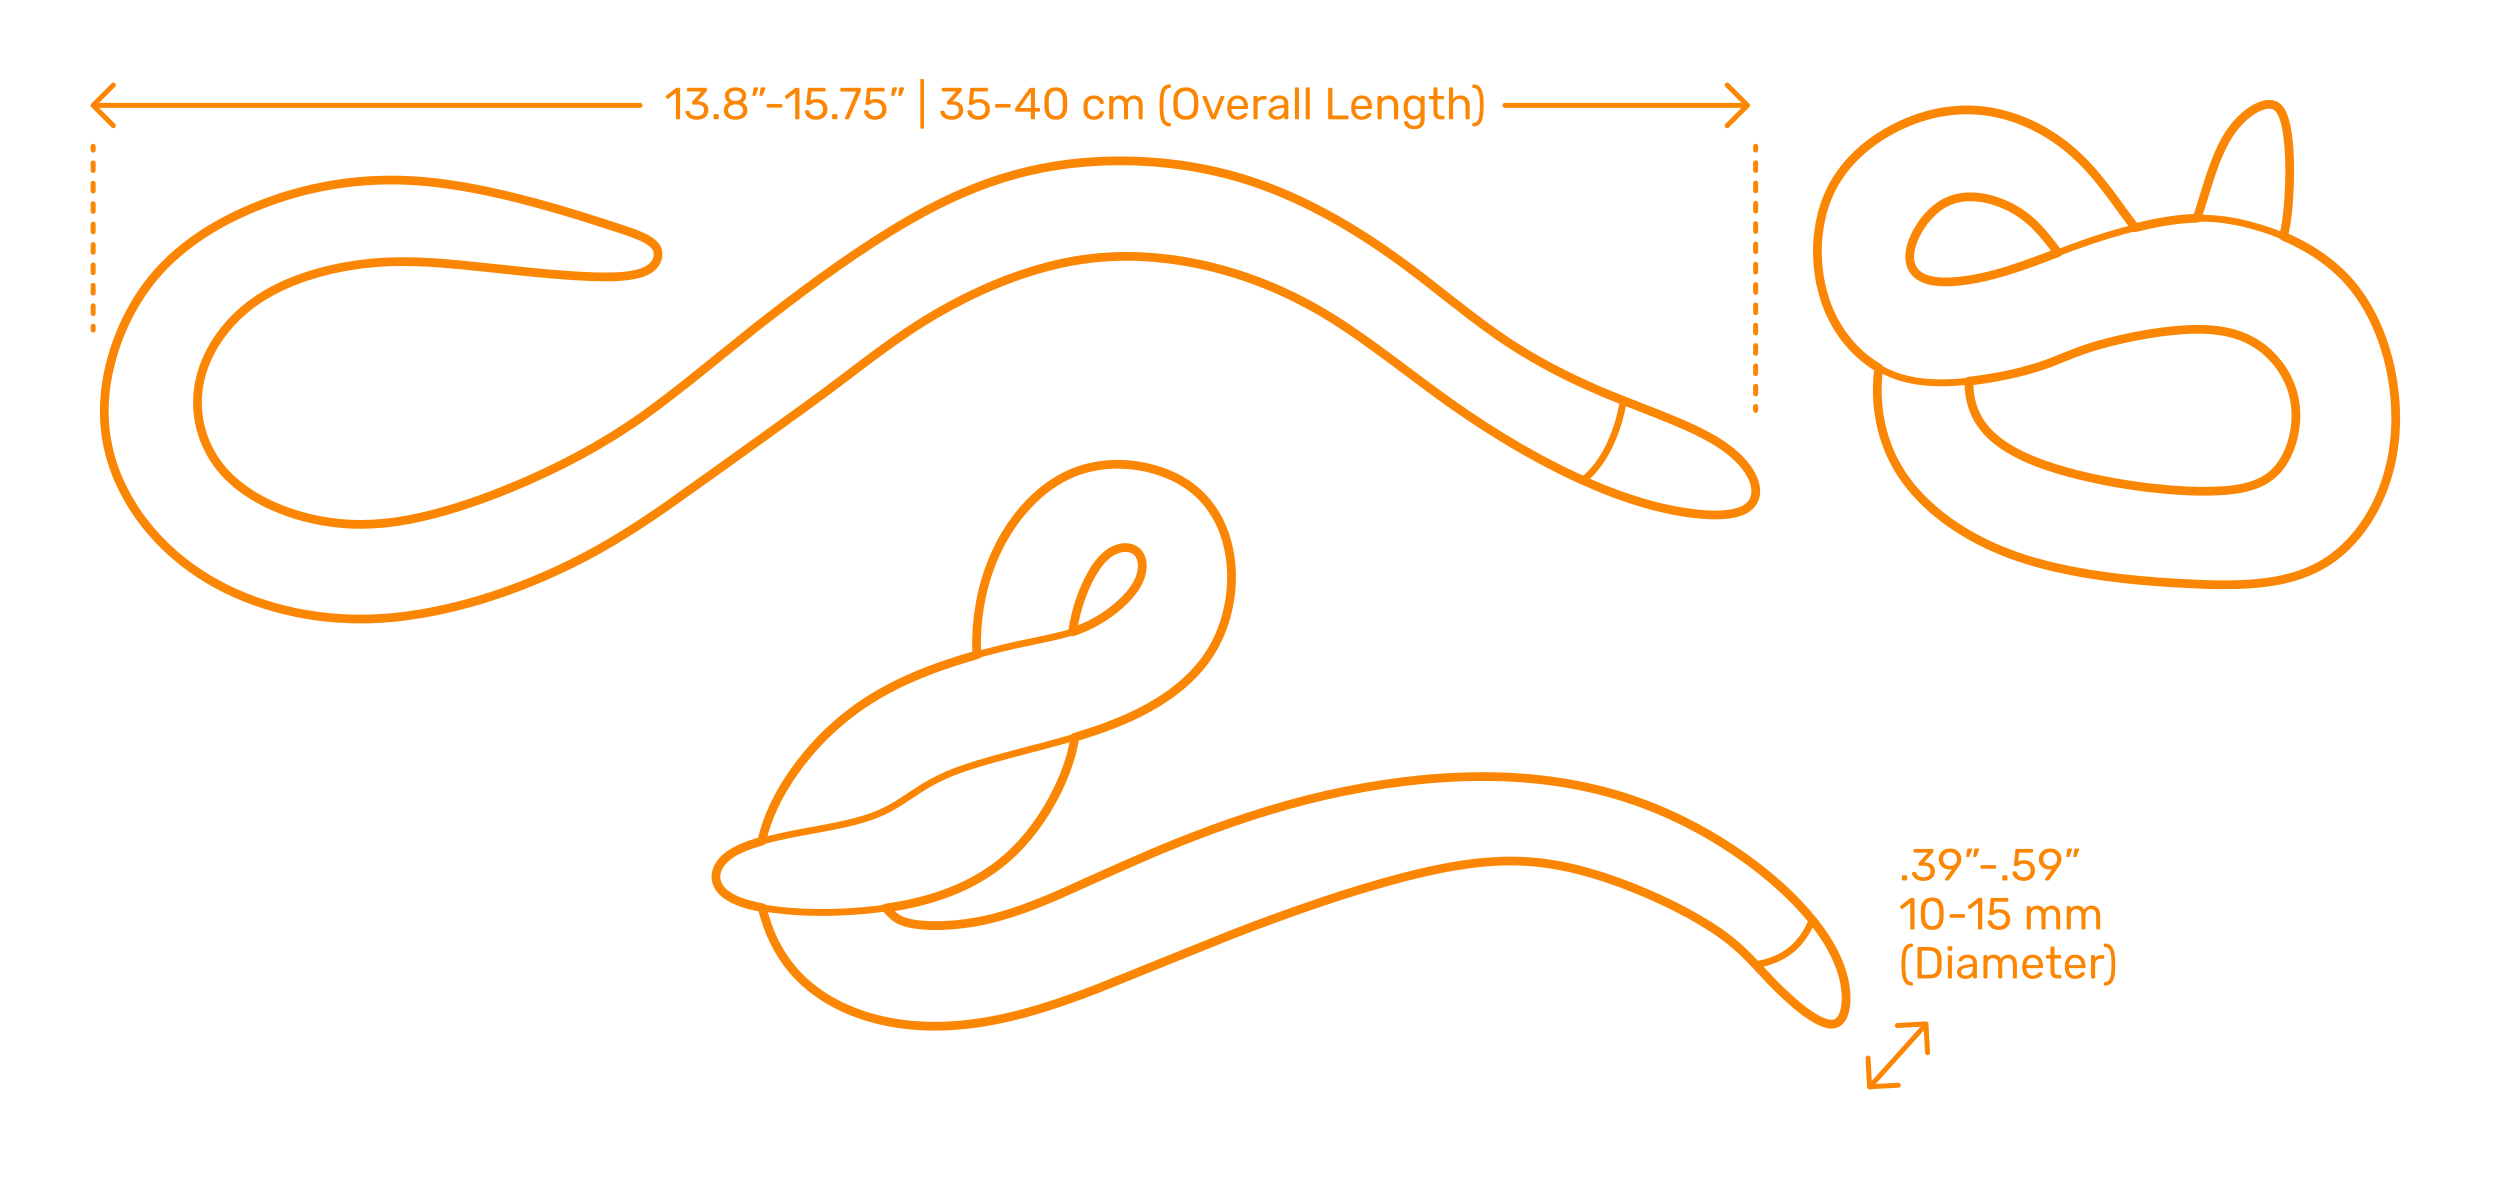 <?xml version="1.0" encoding="utf-8"?>
<!-- Generator: Adobe Illustrator 26.3.1, SVG Export Plug-In . SVG Version: 6.00 Build 0)  -->
<!DOCTYPE svg PUBLIC "-//W3C//DTD SVG 1.1//EN" "http://www.w3.org/Graphics/SVG/1.1/DTD/svg11.dtd">
<svg version="1.1" xmlns:x="http://ns.adobe.com/Extensibility/1.0/" xmlns:i="http://ns.adobe.com/AdobeIllustrator/10.0/" xmlns:graph="http://ns.adobe.com/Graphs/1.0/"
	 xmlns="http://www.w3.org/2000/svg" xmlns:xlink="http://www.w3.org/1999/xlink" xmlns:a="http://ns.adobe.com/AdobeSVGViewerExtensions/3.0/"
	 x="0px" y="0px" width="1000px" height="475px" viewBox="0 0 1000 475" enable-background="new 0 0 1000 475" xml:space="preserve"
	>
<g id="FILL-BACKGROUND">
	<rect x="0" y="0" fill="#FFFFFF" width="1000" height="475"/>
</g>
<g id="N-DIMENSIONS">
	<g>
		<g>
			<g id="MTEXT_00000075852928317862713260000001130355654922617534_">
				<g>
					<g>
						<path fill="#FB8604" d="M760.878,352.067c-0.078-0.078-0.116-0.177-0.116-0.297v-1.242c0-0.119,0.038-0.222,0.116-0.306
							s0.178-0.126,0.298-0.126h1.241c0.12,0,0.219,0.042,0.297,0.126s0.117,0.187,0.117,0.306v1.242
							c0,0.12-0.039,0.219-0.117,0.297s-0.177,0.117-0.297,0.117h-1.241C761.056,352.184,760.956,352.145,760.878,352.067z"/>
						<path fill="#FB8604" d="M766.936,351.905c-0.685-0.306-1.203-0.704-1.558-1.196c-0.354-0.492-0.543-1.002-0.566-1.53
							c0-0.108,0.036-0.195,0.107-0.261c0.072-0.066,0.162-0.1,0.271-0.1h0.81c0.132,0,0.24,0.027,0.324,0.081
							s0.15,0.159,0.198,0.315c0.155,0.611,0.495,1.044,1.017,1.296c0.522,0.252,1.137,0.378,1.846,0.378
							c0.863,0,1.551-0.207,2.061-0.621s0.765-1.005,0.765-1.773c0-1.464-0.894-2.195-2.682-2.195h-1.692
							c-0.12,0-0.219-0.039-0.297-0.117s-0.117-0.177-0.117-0.297v-0.468c0-0.181,0.066-0.336,0.198-0.469l3.51-3.888h-5.327
							c-0.12,0-0.22-0.036-0.298-0.108c-0.078-0.071-0.116-0.168-0.116-0.287v-0.648c0-0.132,0.038-0.237,0.116-0.315
							c0.078-0.077,0.178-0.116,0.298-0.116h7.128c0.132,0,0.236,0.039,0.314,0.116c0.078,0.078,0.117,0.184,0.117,0.315v0.594
							c0,0.133-0.061,0.271-0.18,0.414l-3.511,3.942h0.288c1.225,0.036,2.193,0.354,2.907,0.954c0.714,0.6,1.071,1.476,1.071,2.628
							c0,0.792-0.195,1.473-0.585,2.043c-0.391,0.57-0.934,1.008-1.629,1.313c-0.696,0.307-1.482,0.459-2.358,0.459
							C768.43,352.364,767.619,352.211,766.936,351.905z"/>
						<path fill="#FB8604" d="M778.032,352.067c-0.066-0.078-0.1-0.171-0.1-0.279c0-0.083,0.024-0.161,0.072-0.233l2.772-3.853
							c-0.288,0.072-0.624,0.108-1.009,0.108c-0.863-0.012-1.619-0.213-2.268-0.603c-0.648-0.391-1.143-0.9-1.485-1.53
							c-0.342-0.63-0.513-1.305-0.513-2.025c0-0.72,0.171-1.403,0.513-2.052c0.343-0.648,0.853-1.176,1.53-1.584
							s1.497-0.612,2.457-0.612s1.782,0.198,2.466,0.595c0.685,0.396,1.2,0.915,1.548,1.557c0.349,0.642,0.522,1.329,0.522,2.061
							c0,0.66-0.117,1.242-0.351,1.746c-0.234,0.504-0.544,1.026-0.928,1.566l-3.492,4.896c-0.084,0.108-0.165,0.195-0.242,0.262
							c-0.078,0.065-0.189,0.099-0.333,0.099h-0.9C778.185,352.184,778.098,352.145,778.032,352.067z M781.425,346.046
							c0.433-0.229,0.774-0.549,1.026-0.963s0.378-0.892,0.378-1.432c0-0.552-0.126-1.037-0.378-1.458
							c-0.252-0.42-0.594-0.744-1.026-0.972c-0.432-0.228-0.906-0.342-1.422-0.342c-0.504,0-0.969,0.114-1.395,0.342
							c-0.427,0.228-0.766,0.552-1.018,0.972c-0.252,0.421-0.378,0.906-0.378,1.458c0,0.54,0.126,1.018,0.378,1.432
							s0.588,0.734,1.008,0.963c0.42,0.228,0.889,0.342,1.404,0.342S780.993,346.274,781.425,346.046z"/>
						<path fill="#FB8604" d="M786.528,342.716c-0.054-0.072-0.069-0.162-0.045-0.271l0.396-2.52
							c0.048-0.348,0.216-0.522,0.504-0.522h1.152c0.084,0,0.153,0.03,0.207,0.09c0.054,0.061,0.081,0.133,0.081,0.217
							c0,0.12-0.018,0.216-0.054,0.288l-0.937,2.43c-0.06,0.132-0.126,0.231-0.198,0.297c-0.071,0.066-0.18,0.099-0.323,0.099
							h-0.559C786.657,342.824,786.582,342.788,786.528,342.716z M789.354,342.716c-0.055-0.072-0.069-0.162-0.045-0.271l0.396-2.52
							c0.048-0.348,0.216-0.522,0.504-0.522h1.152c0.084,0,0.153,0.03,0.207,0.09c0.054,0.061,0.081,0.133,0.081,0.217
							c0,0.12-0.019,0.216-0.055,0.288l-0.936,2.43c-0.061,0.132-0.126,0.231-0.198,0.297c-0.071,0.066-0.18,0.099-0.323,0.099
							h-0.559C789.483,342.824,789.408,342.788,789.354,342.716z"/>
						<path fill="#FB8604" d="M792.324,347.396c-0.078-0.072-0.117-0.168-0.117-0.288v-0.647c0-0.12,0.039-0.219,0.117-0.298
							c0.078-0.077,0.177-0.116,0.297-0.116h5.4c0.119,0,0.219,0.039,0.297,0.116c0.077,0.079,0.117,0.178,0.117,0.298v0.647
							c0,0.12-0.04,0.216-0.117,0.288c-0.078,0.072-0.178,0.108-0.297,0.108h-5.4C792.501,347.504,792.402,347.468,792.324,347.396z
							"/>
						<path fill="#FB8604" d="M801.018,352.067c-0.078-0.078-0.117-0.177-0.117-0.297v-1.242c0-0.119,0.039-0.222,0.117-0.306
							s0.177-0.126,0.297-0.126h1.242c0.12,0,0.219,0.042,0.297,0.126s0.117,0.187,0.117,0.306v1.242
							c0,0.12-0.039,0.219-0.117,0.297s-0.177,0.117-0.297,0.117h-1.242C801.194,352.184,801.096,352.145,801.018,352.067z"/>
						<path fill="#FB8604" d="M807.074,351.878c-0.66-0.324-1.164-0.747-1.512-1.27c-0.349-0.521-0.534-1.083-0.558-1.683v-0.036
							c0-0.096,0.035-0.174,0.107-0.234c0.072-0.06,0.156-0.09,0.252-0.09h0.882c0.252,0,0.414,0.133,0.486,0.396
							c0.18,0.647,0.513,1.131,0.999,1.448c0.486,0.318,1.047,0.478,1.683,0.478c0.816,0,1.494-0.249,2.034-0.747
							s0.811-1.185,0.811-2.061c0-0.805-0.271-1.443-0.811-1.918c-0.54-0.474-1.218-0.711-2.034-0.711
							c-0.432,0-0.779,0.055-1.044,0.162c-0.264,0.108-0.534,0.265-0.81,0.469c-0.156,0.12-0.285,0.207-0.387,0.261
							c-0.103,0.054-0.214,0.081-0.333,0.081h-0.864c-0.108,0-0.204-0.039-0.288-0.117s-0.12-0.171-0.108-0.279l0.559-5.994
							c0.036-0.3,0.186-0.449,0.45-0.449h6.228c0.132,0,0.234,0.035,0.306,0.107c0.072,0.072,0.108,0.174,0.108,0.307v0.666
							c0,0.119-0.039,0.216-0.117,0.287c-0.078,0.072-0.177,0.108-0.297,0.108h-5.184l-0.324,3.618
							c0.576-0.408,1.35-0.612,2.322-0.612c0.804,0,1.535,0.159,2.195,0.478c0.66,0.317,1.186,0.782,1.575,1.395
							s0.585,1.338,0.585,2.178c0,0.889-0.195,1.653-0.585,2.295c-0.39,0.643-0.93,1.129-1.62,1.458
							c-0.689,0.33-1.479,0.495-2.367,0.495C808.515,352.364,807.734,352.202,807.074,351.878z"/>
						<path fill="#FB8604" d="M818.063,352.067c-0.065-0.078-0.099-0.171-0.099-0.279c0-0.083,0.023-0.161,0.072-0.233l2.771-3.853
							c-0.288,0.072-0.624,0.108-1.008,0.108c-0.864-0.012-1.62-0.213-2.268-0.603c-0.648-0.391-1.144-0.9-1.485-1.53
							s-0.513-1.305-0.513-2.025c0-0.72,0.171-1.403,0.513-2.052s0.852-1.176,1.53-1.584c0.678-0.408,1.496-0.612,2.457-0.612
							c0.96,0,1.781,0.198,2.466,0.595c0.684,0.396,1.199,0.915,1.548,1.557c0.348,0.642,0.521,1.329,0.521,2.061
							c0,0.66-0.116,1.242-0.351,1.746s-0.543,1.026-0.927,1.566l-3.492,4.896c-0.084,0.108-0.165,0.195-0.243,0.262
							c-0.078,0.065-0.188,0.099-0.333,0.099h-0.899C818.217,352.184,818.13,352.145,818.063,352.067z M821.457,346.046
							c0.432-0.229,0.773-0.549,1.025-0.963s0.378-0.892,0.378-1.432c0-0.552-0.126-1.037-0.378-1.458
							c-0.252-0.42-0.594-0.744-1.025-0.972c-0.433-0.228-0.906-0.342-1.422-0.342c-0.504,0-0.97,0.114-1.396,0.342
							s-0.765,0.552-1.017,0.972c-0.252,0.421-0.378,0.906-0.378,1.458c0,0.54,0.126,1.018,0.378,1.432s0.588,0.734,1.008,0.963
							c0.42,0.228,0.888,0.342,1.404,0.342C820.551,346.388,821.024,346.274,821.457,346.046z"/>
						<path fill="#FB8604" d="M826.56,342.716c-0.054-0.072-0.069-0.162-0.045-0.271l0.396-2.52
							c0.048-0.348,0.216-0.522,0.504-0.522h1.152c0.084,0,0.153,0.03,0.207,0.09c0.054,0.061,0.081,0.133,0.081,0.217
							c0,0.12-0.018,0.216-0.054,0.288l-0.937,2.43c-0.06,0.132-0.126,0.231-0.198,0.297c-0.071,0.066-0.18,0.099-0.323,0.099
							h-0.559C826.688,342.824,826.613,342.788,826.56,342.716z M829.386,342.716c-0.055-0.072-0.069-0.162-0.045-0.271l0.396-2.52
							c0.048-0.348,0.216-0.522,0.504-0.522h1.152c0.084,0,0.153,0.03,0.207,0.09c0.054,0.061,0.081,0.133,0.081,0.217
							c0,0.12-0.019,0.216-0.055,0.288l-0.936,2.43c-0.061,0.132-0.126,0.231-0.198,0.297c-0.071,0.066-0.18,0.099-0.323,0.099
							h-0.559C829.515,342.824,829.439,342.788,829.386,342.716z"/>
						<path fill="#FB8604" d="M764.218,371.667c-0.072-0.078-0.108-0.177-0.108-0.297v-10.152l-3.024,2.322
							c-0.084,0.072-0.174,0.108-0.27,0.108c-0.108,0-0.21-0.061-0.306-0.181l-0.433-0.558c-0.06-0.084-0.09-0.168-0.09-0.252
							c0-0.132,0.06-0.24,0.18-0.324l3.906-3.023c0.132-0.084,0.288-0.126,0.468-0.126h0.847c0.119,0,0.219,0.039,0.297,0.116
							c0.078,0.078,0.117,0.178,0.117,0.298v11.771c0,0.12-0.039,0.219-0.117,0.297s-0.178,0.117-0.297,0.117h-0.883
							C764.386,371.784,764.289,371.745,764.218,371.667z"/>
						<path fill="#FB8604" d="M769.482,370.605c-0.714-0.906-1.096-2.091-1.144-3.556l-0.018-1.548l0.018-1.602
							c0.036-1.452,0.417-2.631,1.144-3.537c0.726-0.906,1.856-1.359,3.393-1.359c1.548,0,2.686,0.453,3.411,1.359
							s1.107,2.085,1.144,3.537c0.012,0.336,0.018,0.87,0.018,1.602c0,0.708-0.006,1.225-0.018,1.548
							c-0.049,1.465-0.43,2.649-1.144,3.556s-1.851,1.358-3.411,1.358C771.327,371.963,770.196,371.511,769.482,370.605z
							 M774.963,369.551c0.469-0.611,0.714-1.476,0.738-2.592c0.012-0.348,0.019-0.846,0.019-1.494c0-0.659-0.007-1.151-0.019-1.476
							c-0.024-1.104-0.273-1.965-0.747-2.583s-1.167-0.927-2.079-0.927s-1.602,0.309-2.069,0.927
							c-0.469,0.618-0.715,1.479-0.738,2.583l-0.019,1.476l0.019,1.494c0.023,1.116,0.27,1.98,0.738,2.592
							c0.468,0.612,1.157,0.918,2.069,0.918C773.799,370.469,774.495,370.164,774.963,369.551z"/>
						<path fill="#FB8604" d="M779.94,366.996c-0.078-0.072-0.117-0.168-0.117-0.288v-0.647c0-0.12,0.039-0.219,0.117-0.298
							c0.078-0.077,0.177-0.116,0.297-0.116h5.4c0.119,0,0.219,0.039,0.297,0.116c0.077,0.079,0.117,0.178,0.117,0.298v0.647
							c0,0.12-0.04,0.216-0.117,0.288c-0.078,0.072-0.178,0.108-0.297,0.108h-5.4C780.117,367.104,780.019,367.068,779.94,366.996z"
							/>
						<path fill="#FB8604" d="M791.308,371.667c-0.072-0.078-0.108-0.177-0.108-0.297v-10.152l-3.024,2.322
							c-0.084,0.072-0.174,0.108-0.27,0.108c-0.108,0-0.21-0.061-0.306-0.181l-0.433-0.558c-0.06-0.084-0.09-0.168-0.09-0.252
							c0-0.132,0.06-0.24,0.18-0.324l3.906-3.023c0.132-0.084,0.288-0.126,0.468-0.126h0.847c0.119,0,0.219,0.039,0.297,0.116
							c0.078,0.078,0.117,0.178,0.117,0.298v11.771c0,0.12-0.039,0.219-0.117,0.297s-0.178,0.117-0.297,0.117h-0.883
							C791.476,371.784,791.379,371.745,791.308,371.667z"/>
						<path fill="#FB8604" d="M797.175,371.478c-0.66-0.324-1.164-0.747-1.512-1.27c-0.349-0.521-0.534-1.083-0.558-1.683v-0.036
							c0-0.096,0.035-0.174,0.107-0.234c0.072-0.06,0.156-0.09,0.252-0.09h0.882c0.252,0,0.414,0.133,0.486,0.396
							c0.18,0.647,0.513,1.131,0.999,1.448c0.486,0.318,1.047,0.478,1.683,0.478c0.816,0,1.494-0.249,2.034-0.747
							s0.811-1.185,0.811-2.061c0-0.805-0.271-1.443-0.811-1.918c-0.54-0.474-1.218-0.711-2.034-0.711
							c-0.432,0-0.779,0.055-1.044,0.162c-0.264,0.108-0.534,0.265-0.81,0.469c-0.156,0.12-0.285,0.207-0.387,0.261
							c-0.103,0.054-0.214,0.081-0.333,0.081h-0.864c-0.108,0-0.204-0.039-0.288-0.117s-0.12-0.171-0.108-0.279l0.559-5.994
							c0.036-0.3,0.186-0.449,0.45-0.449h6.228c0.132,0,0.234,0.035,0.306,0.107c0.072,0.072,0.108,0.174,0.108,0.307v0.666
							c0,0.119-0.039,0.216-0.117,0.287c-0.078,0.072-0.177,0.108-0.297,0.108h-5.184l-0.324,3.618
							c0.576-0.408,1.35-0.612,2.322-0.612c0.804,0,1.535,0.159,2.195,0.478c0.66,0.317,1.186,0.782,1.575,1.395
							s0.585,1.338,0.585,2.178c0,0.889-0.195,1.653-0.585,2.295c-0.39,0.643-0.93,1.129-1.62,1.458
							c-0.689,0.33-1.479,0.495-2.367,0.495C798.615,371.963,797.835,371.801,797.175,371.478z"/>
						<path fill="#FB8604" d="M810.827,371.667c-0.078-0.078-0.116-0.177-0.116-0.297v-8.532c0-0.119,0.038-0.219,0.116-0.297
							s0.178-0.117,0.298-0.117h0.756c0.119,0,0.216,0.039,0.288,0.117c0.071,0.078,0.107,0.178,0.107,0.297v0.612
							c0.648-0.804,1.524-1.206,2.628-1.206c1.32,0,2.256,0.552,2.809,1.656c0.288-0.504,0.698-0.906,1.232-1.206
							s1.131-0.45,1.791-0.45c0.984,0,1.788,0.336,2.412,1.008c0.624,0.673,0.937,1.645,0.937,2.916v5.202
							c0,0.12-0.039,0.219-0.117,0.297s-0.178,0.117-0.297,0.117h-0.774c-0.12,0-0.219-0.039-0.297-0.117s-0.117-0.177-0.117-0.297
							v-5.04c0-0.96-0.198-1.646-0.594-2.061c-0.396-0.414-0.918-0.621-1.566-0.621c-0.575,0-1.07,0.213-1.484,0.639
							s-0.621,1.107-0.621,2.043v5.04c0,0.12-0.039,0.219-0.117,0.297s-0.177,0.117-0.297,0.117h-0.792
							c-0.12,0-0.22-0.039-0.297-0.117c-0.078-0.078-0.117-0.177-0.117-0.297v-5.04c0-0.947-0.207-1.632-0.621-2.052
							s-0.927-0.63-1.539-0.63c-0.576,0-1.071,0.21-1.485,0.63s-0.62,1.098-0.62,2.034v5.058c0,0.12-0.04,0.219-0.117,0.297
							c-0.078,0.078-0.178,0.117-0.297,0.117h-0.792C811.005,371.784,810.905,371.745,810.827,371.667z"/>
						<path fill="#FB8604" d="M826.812,371.667c-0.078-0.078-0.117-0.177-0.117-0.297v-8.532c0-0.119,0.039-0.219,0.117-0.297
							s0.177-0.117,0.297-0.117h0.756c0.12,0,0.216,0.039,0.288,0.117s0.108,0.178,0.108,0.297v0.612
							c0.647-0.804,1.523-1.206,2.628-1.206c1.319,0,2.256,0.552,2.808,1.656c0.288-0.504,0.699-0.906,1.233-1.206
							c0.533-0.3,1.131-0.45,1.791-0.45c0.983,0,1.788,0.336,2.412,1.008c0.623,0.673,0.936,1.645,0.936,2.916v5.202
							c0,0.12-0.039,0.219-0.117,0.297s-0.177,0.117-0.297,0.117h-0.773c-0.12,0-0.22-0.039-0.298-0.117s-0.116-0.177-0.116-0.297
							v-5.04c0-0.96-0.198-1.646-0.595-2.061c-0.396-0.414-0.918-0.621-1.565-0.621c-0.576,0-1.071,0.213-1.485,0.639
							s-0.621,1.107-0.621,2.043v5.04c0,0.12-0.039,0.219-0.117,0.297s-0.177,0.117-0.297,0.117h-0.792
							c-0.12,0-0.219-0.039-0.297-0.117s-0.117-0.177-0.117-0.297v-5.04c0-0.947-0.207-1.632-0.62-2.052
							c-0.414-0.42-0.928-0.63-1.539-0.63c-0.576,0-1.071,0.21-1.485,0.63s-0.621,1.098-0.621,2.034v5.058
							c0,0.12-0.039,0.219-0.117,0.297s-0.177,0.117-0.297,0.117h-0.792C826.988,371.784,826.89,371.745,826.812,371.667z"/>
						<path fill="#FB8604" d="M762.282,393.374c-0.606-0.582-1.041-1.485-1.305-2.709c-0.265-1.225-0.396-2.838-0.396-4.842
							s0.132-3.615,0.396-4.833c0.264-1.219,0.698-2.118,1.305-2.7c0.605-0.582,1.425-0.873,2.457-0.873
							c0.12,0,0.219,0.039,0.297,0.117s0.117,0.177,0.117,0.297v0.594c0,0.108-0.036,0.201-0.108,0.279
							c-0.071,0.078-0.155,0.116-0.252,0.116c-0.684,0.013-1.218,0.243-1.602,0.693s-0.66,1.177-0.828,2.178
							c-0.168,1.003-0.252,2.38-0.252,4.132c0,1.764,0.084,3.146,0.252,4.148s0.444,1.729,0.828,2.178
							c0.384,0.45,0.918,0.682,1.602,0.693c0.097,0,0.181,0.039,0.252,0.117c0.072,0.078,0.108,0.171,0.108,0.278v0.595
							c0,0.119-0.039,0.219-0.117,0.297s-0.177,0.117-0.297,0.117C763.707,394.247,762.888,393.956,762.282,393.374z"/>
						<path fill="#FB8604" d="M767.115,391.267c-0.071-0.078-0.107-0.177-0.107-0.297v-11.754c0-0.132,0.036-0.237,0.107-0.315
							c0.072-0.077,0.168-0.116,0.288-0.116h4.068c1.812,0,3.12,0.404,3.924,1.215c0.804,0.81,1.218,2.031,1.242,3.663
							c0.012,0.348,0.018,0.815,0.018,1.403c0,0.589-0.006,1.062-0.018,1.422c-0.024,1.141-0.207,2.067-0.549,2.781
							s-0.88,1.245-1.611,1.593c-0.732,0.349-1.704,0.522-2.916,0.522h-4.158C767.283,391.384,767.188,391.345,767.115,391.267z
							 M771.472,389.89c0.84,0,1.509-0.117,2.007-0.351c0.498-0.234,0.857-0.601,1.08-1.099c0.222-0.497,0.345-1.173,0.369-2.024
							c0.023-0.721,0.036-1.17,0.036-1.351c0-0.191-0.013-0.636-0.036-1.332c-0.024-1.199-0.31-2.078-0.855-2.637
							c-0.546-0.558-1.442-0.837-2.69-0.837h-2.683v9.63H771.472z"/>
						<path fill="#FB8604" d="M779.131,380.143c-0.079-0.078-0.117-0.177-0.117-0.297v-0.936c0-0.12,0.038-0.223,0.117-0.307
							c0.077-0.084,0.177-0.126,0.297-0.126h1.062c0.12,0,0.222,0.042,0.306,0.126s0.126,0.187,0.126,0.307v0.936
							c0,0.12-0.042,0.219-0.126,0.297s-0.186,0.117-0.306,0.117h-1.062C779.308,380.26,779.208,380.221,779.131,380.143z
							 M779.274,391.267c-0.078-0.078-0.117-0.177-0.117-0.297v-8.532c0-0.119,0.039-0.219,0.117-0.297s0.177-0.117,0.297-0.117
							h0.792c0.12,0,0.219,0.039,0.297,0.117s0.117,0.178,0.117,0.297v8.532c0,0.12-0.039,0.219-0.117,0.297
							s-0.177,0.117-0.297,0.117h-0.792C779.451,391.384,779.353,391.345,779.274,391.267z"/>
						<path fill="#FB8604" d="M784.44,391.205c-0.498-0.24-0.895-0.567-1.188-0.981s-0.44-0.873-0.44-1.377
							c0-0.792,0.323-1.439,0.972-1.944c0.648-0.504,1.53-0.84,2.646-1.008l2.7-0.378v-0.521c0-1.236-0.714-1.854-2.142-1.854
							c-0.552,0-0.996,0.111-1.332,0.333c-0.336,0.223-0.582,0.483-0.738,0.783c-0.048,0.12-0.099,0.201-0.152,0.243
							c-0.055,0.042-0.13,0.062-0.226,0.062h-0.702c-0.107,0-0.201-0.038-0.278-0.117c-0.078-0.077-0.117-0.171-0.117-0.278
							c0-0.276,0.129-0.597,0.387-0.963s0.657-0.685,1.197-0.954c0.54-0.271,1.199-0.405,1.979-0.405
							c1.344,0,2.307,0.312,2.89,0.937c0.582,0.624,0.873,1.403,0.873,2.34v5.85c0,0.12-0.039,0.219-0.117,0.297
							s-0.178,0.117-0.297,0.117h-0.792c-0.12,0-0.217-0.039-0.288-0.117c-0.072-0.078-0.108-0.177-0.108-0.297v-0.792
							c-0.264,0.396-0.647,0.727-1.151,0.99c-0.505,0.264-1.152,0.396-1.944,0.396C785.481,391.564,784.938,391.444,784.44,391.205z
							 M788.373,389.476c0.504-0.516,0.756-1.266,0.756-2.25v-0.504l-2.105,0.306c-0.864,0.12-1.519,0.324-1.962,0.612
							c-0.444,0.288-0.666,0.648-0.666,1.08c0,0.492,0.2,0.87,0.603,1.134c0.402,0.265,0.879,0.396,1.431,0.396
							C787.222,390.25,787.869,389.993,788.373,389.476z"/>
						<path fill="#FB8604" d="M793.494,391.267c-0.078-0.078-0.117-0.177-0.117-0.297v-8.532c0-0.119,0.039-0.219,0.117-0.297
							s0.177-0.117,0.297-0.117h0.756c0.12,0,0.216,0.039,0.288,0.117s0.108,0.178,0.108,0.297v0.612
							c0.647-0.804,1.523-1.206,2.628-1.206c1.319,0,2.256,0.552,2.808,1.656c0.288-0.504,0.699-0.906,1.233-1.206
							c0.533-0.3,1.131-0.45,1.791-0.45c0.983,0,1.788,0.336,2.412,1.008c0.623,0.673,0.936,1.645,0.936,2.916v5.202
							c0,0.12-0.039,0.219-0.117,0.297s-0.177,0.117-0.297,0.117h-0.773c-0.12,0-0.22-0.039-0.298-0.117s-0.116-0.177-0.116-0.297
							v-5.04c0-0.96-0.198-1.646-0.595-2.061c-0.396-0.414-0.918-0.621-1.565-0.621c-0.576,0-1.071,0.213-1.485,0.639
							s-0.621,1.107-0.621,2.043v5.04c0,0.12-0.039,0.219-0.117,0.297s-0.177,0.117-0.297,0.117h-0.792
							c-0.12,0-0.219-0.039-0.297-0.117s-0.117-0.177-0.117-0.297v-5.04c0-0.947-0.207-1.632-0.62-2.052
							c-0.414-0.42-0.928-0.63-1.539-0.63c-0.576,0-1.071,0.21-1.485,0.63s-0.621,1.098-0.621,2.034v5.058
							c0,0.12-0.039,0.219-0.117,0.297s-0.177,0.117-0.297,0.117h-0.792C793.671,391.384,793.572,391.345,793.494,391.267z"/>
						<path fill="#FB8604" d="M810.135,390.421c-0.732-0.762-1.134-1.803-1.206-3.123l-0.019-0.612l0.019-0.594
							c0.072-1.296,0.474-2.328,1.206-3.096c0.731-0.769,1.71-1.152,2.934-1.152c1.32,0,2.343,0.42,3.069,1.26
							c0.726,0.841,1.089,1.98,1.089,3.42v0.324c0,0.12-0.039,0.219-0.117,0.297s-0.177,0.117-0.297,0.117h-6.246v0.162
							c0.036,0.78,0.276,1.446,0.72,1.998c0.444,0.552,1.032,0.828,1.765,0.828c0.563,0,1.022-0.111,1.377-0.333
							c0.354-0.222,0.621-0.453,0.801-0.693c0.108-0.144,0.191-0.23,0.252-0.261c0.06-0.03,0.162-0.045,0.306-0.045h0.792
							c0.108,0,0.201,0.03,0.279,0.09c0.078,0.061,0.117,0.138,0.117,0.234c0,0.264-0.162,0.582-0.486,0.953
							c-0.324,0.373-0.783,0.693-1.377,0.964c-0.594,0.27-1.275,0.404-2.043,0.404C811.845,391.564,810.866,391.183,810.135,390.421
							z M815.589,386.039v-0.055c0-0.84-0.229-1.523-0.685-2.052c-0.456-0.527-1.068-0.792-1.836-0.792
							c-0.78,0-1.392,0.265-1.836,0.792c-0.444,0.528-0.666,1.212-0.666,2.052v0.055H815.589z"/>
						<path fill="#FB8604" d="M820.179,388.234v-4.823h-1.422c-0.12,0-0.216-0.036-0.288-0.108s-0.108-0.168-0.108-0.288v-0.576
							c0-0.119,0.036-0.219,0.108-0.297s0.168-0.117,0.288-0.117h1.422v-3.006c0-0.119,0.036-0.219,0.108-0.297
							c0.071-0.078,0.168-0.117,0.288-0.117h0.792c0.119,0,0.219,0.039,0.297,0.117s0.117,0.178,0.117,0.297v3.006h2.231
							c0.12,0,0.219,0.039,0.297,0.117s0.117,0.178,0.117,0.297v0.576c0,0.12-0.039,0.216-0.117,0.288s-0.177,0.108-0.297,0.108
							h-2.231v4.697c0,0.612,0.099,1.074,0.297,1.387c0.197,0.312,0.536,0.468,1.017,0.468h1.098c0.12,0,0.217,0.039,0.288,0.117
							c0.072,0.078,0.108,0.177,0.108,0.297v0.594c0,0.12-0.036,0.219-0.108,0.297c-0.071,0.078-0.168,0.117-0.288,0.117h-1.224
							C821.108,391.384,820.179,390.334,820.179,388.234z"/>
						<path fill="#FB8604" d="M827.126,390.421c-0.731-0.762-1.134-1.803-1.206-3.123l-0.018-0.612l0.018-0.594
							c0.072-1.296,0.475-2.328,1.206-3.096c0.732-0.769,1.71-1.152,2.935-1.152c1.319,0,2.343,0.42,3.068,1.26
							c0.727,0.841,1.089,1.98,1.089,3.42v0.324c0,0.12-0.039,0.219-0.116,0.297c-0.078,0.078-0.178,0.117-0.298,0.117h-6.245v0.162
							c0.035,0.78,0.275,1.446,0.72,1.998c0.443,0.552,1.032,0.828,1.764,0.828c0.564,0,1.023-0.111,1.377-0.333
							c0.354-0.222,0.621-0.453,0.801-0.693c0.108-0.144,0.192-0.23,0.253-0.261c0.06-0.03,0.161-0.045,0.306-0.045h0.792
							c0.107,0,0.201,0.03,0.279,0.09c0.077,0.061,0.116,0.138,0.116,0.234c0,0.264-0.162,0.582-0.485,0.953
							c-0.324,0.373-0.783,0.693-1.377,0.964c-0.595,0.27-1.275,0.404-2.043,0.404C828.836,391.564,827.858,391.183,827.126,390.421
							z M832.58,386.039v-0.055c0-0.84-0.228-1.523-0.684-2.052c-0.456-0.527-1.068-0.792-1.836-0.792
							c-0.78,0-1.393,0.265-1.836,0.792c-0.444,0.528-0.666,1.212-0.666,2.052v0.055H832.58z"/>
						<path fill="#FB8604" d="M836.531,391.267c-0.078-0.078-0.117-0.177-0.117-0.297v-8.514c0-0.12,0.039-0.223,0.117-0.307
							c0.078-0.083,0.177-0.126,0.297-0.126h0.756c0.132,0,0.237,0.039,0.315,0.117s0.117,0.184,0.117,0.315v0.792
							c0.491-0.816,1.325-1.225,2.502-1.225h0.701c0.133,0,0.234,0.036,0.307,0.108s0.107,0.174,0.107,0.306v0.666
							c0,0.12-0.035,0.22-0.107,0.297c-0.072,0.078-0.174,0.117-0.307,0.117h-1.025c-0.66,0-1.179,0.192-1.557,0.576
							c-0.379,0.384-0.567,0.906-0.567,1.566v5.31c0,0.12-0.042,0.219-0.126,0.297s-0.187,0.117-0.306,0.117h-0.811
							C836.708,391.384,836.609,391.345,836.531,391.267z"/>
						<path fill="#FB8604" d="M841.679,394.129c-0.078-0.078-0.116-0.178-0.116-0.297v-0.595c0-0.107,0.035-0.2,0.107-0.278
							s0.156-0.117,0.252-0.117c0.672-0.012,1.203-0.243,1.593-0.693c0.391-0.449,0.669-1.179,0.838-2.187
							c0.167-1.008,0.252-2.388,0.252-4.14s-0.085-3.129-0.252-4.132c-0.169-1.001-0.447-1.728-0.838-2.178
							c-0.39-0.45-0.921-0.681-1.593-0.693c-0.096,0-0.18-0.038-0.252-0.116s-0.107-0.171-0.107-0.279v-0.594
							c0-0.12,0.038-0.219,0.116-0.297s0.171-0.117,0.279-0.117c1.032,0,1.851,0.291,2.457,0.873c0.605,0.582,1.041,1.481,1.305,2.7
							c0.264,1.218,0.396,2.829,0.396,4.833s-0.133,3.617-0.396,4.842c-0.264,1.224-0.699,2.127-1.305,2.709
							c-0.606,0.582-1.425,0.873-2.457,0.873C841.85,394.247,841.757,394.208,841.679,394.129z"/>
					</g>
				</g>
			</g>
			<g id="POLYLINE_00000063627626091590179940000002862592250504456333_">
				
					<line fill="none" stroke="#FB8604" stroke-width="2" stroke-linecap="round" stroke-linejoin="round" stroke-miterlimit="10" x1="770.167" y1="409.983" x2="747.913" y2="434.74"/>
			</g>
			<g id="POLYLINE_00000147903203954792708590000012814960538553989260_">
				
					<polyline fill="none" stroke="#FB8604" stroke-width="2" stroke-linecap="round" stroke-linejoin="round" stroke-miterlimit="10" points="
					771.012,421.053 770.391,409.578 758.918,410.197 				"/>
			</g>
			<g id="POLYLINE_00000024701415518858320390000009259775509316744066_">
				
					<polyline fill="none" stroke="#FB8604" stroke-width="2" stroke-linecap="round" stroke-linejoin="round" stroke-miterlimit="10" points="
					759.31,434.088 747.835,434.706 747.217,423.232 				"/>
			</g>
		</g>
		<g>
			<g id="MTEXT_00000137119178240541022640000007773665498129599637_">
				<g>
					<g>
						<path fill="#FB8604" d="M270.471,47.602c-0.072-0.078-0.108-0.177-0.108-0.297V37.153l-3.024,2.322
							c-0.084,0.072-0.174,0.108-0.27,0.108c-0.108,0-0.21-0.061-0.306-0.181l-0.432-0.558c-0.06-0.084-0.09-0.168-0.09-0.252
							c0-0.132,0.06-0.24,0.18-0.324l3.906-3.023c0.132-0.084,0.288-0.126,0.468-0.126h0.846c0.12,0,0.219,0.039,0.297,0.116
							c0.078,0.078,0.117,0.178,0.117,0.298v11.771c0,0.12-0.039,0.219-0.117,0.297s-0.177,0.117-0.297,0.117h-0.882
							C270.639,47.719,270.542,47.68,270.471,47.602z"/>
						<path fill="#FB8604" d="M276.338,47.44c-0.684-0.306-1.203-0.704-1.557-1.196s-0.543-1.002-0.567-1.53
							c0-0.108,0.036-0.195,0.108-0.261c0.072-0.066,0.162-0.1,0.27-0.1h0.81c0.132,0,0.24,0.027,0.324,0.081
							c0.083,0.054,0.15,0.159,0.198,0.315c0.156,0.611,0.495,1.044,1.017,1.296s1.137,0.378,1.845,0.378
							c0.864,0,1.551-0.207,2.061-0.621c0.51-0.414,0.765-1.005,0.765-1.773c0-1.464-0.894-2.195-2.682-2.195h-1.692
							c-0.12,0-0.219-0.039-0.297-0.117s-0.117-0.177-0.117-0.297v-0.468c0-0.181,0.066-0.336,0.198-0.469l3.51-3.888h-5.328
							c-0.12,0-0.219-0.036-0.297-0.108c-0.078-0.071-0.117-0.168-0.117-0.287v-0.648c0-0.132,0.039-0.237,0.117-0.315
							c0.078-0.077,0.177-0.116,0.297-0.116h7.128c0.132,0,0.237,0.039,0.315,0.116c0.078,0.078,0.117,0.184,0.117,0.315v0.594
							c0,0.133-0.061,0.271-0.18,0.414l-3.51,3.942h0.288c1.224,0.036,2.193,0.354,2.907,0.954c0.714,0.6,1.071,1.476,1.071,2.628
							c0,0.792-0.195,1.473-0.585,2.043c-0.39,0.57-0.933,1.008-1.629,1.313c-0.696,0.307-1.482,0.459-2.358,0.459
							C277.833,47.899,277.022,47.747,276.338,47.44z"/>
						<path fill="#FB8604" d="M285.545,47.602c-0.078-0.078-0.117-0.177-0.117-0.297v-1.242c0-0.119,0.039-0.222,0.117-0.306
							s0.177-0.126,0.297-0.126h1.242c0.12,0,0.219,0.042,0.297,0.126s0.117,0.187,0.117,0.306v1.242
							c0,0.12-0.039,0.219-0.117,0.297s-0.177,0.117-0.297,0.117h-1.242C285.722,47.719,285.623,47.68,285.545,47.602z"/>
						<path fill="#FB8604" d="M291.792,47.44c-0.714-0.306-1.269-0.747-1.665-1.322c-0.396-0.576-0.594-1.248-0.594-2.017
							c0-0.708,0.177-1.329,0.531-1.863c0.354-0.533,0.831-0.944,1.431-1.232c-0.48-0.276-0.853-0.639-1.116-1.089
							c-0.264-0.45-0.396-0.981-0.396-1.594c0-1.044,0.39-1.868,1.17-2.475c0.78-0.605,1.806-0.909,3.078-0.909
							s2.295,0.301,3.069,0.9s1.161,1.428,1.161,2.483c0,0.601-0.132,1.125-0.396,1.575c-0.264,0.45-0.63,0.819-1.098,1.107
							c0.6,0.288,1.077,0.699,1.431,1.232c0.354,0.534,0.531,1.161,0.531,1.882c0,0.768-0.198,1.437-0.594,2.007
							s-0.951,1.008-1.665,1.313c-0.714,0.307-1.527,0.459-2.439,0.459C293.318,47.899,292.505,47.747,291.792,47.44z
							 M296.363,45.847c0.57-0.432,0.855-1.008,0.855-1.728c0-0.721-0.285-1.297-0.855-1.729s-1.281-0.647-2.133-0.647
							c-0.864,0-1.581,0.216-2.151,0.647c-0.57,0.432-0.855,1.008-0.855,1.729c0,0.72,0.285,1.296,0.855,1.728
							c0.57,0.432,1.287,0.648,2.151,0.648C295.083,46.496,295.793,46.279,296.363,45.847z M296.084,39.799
							c0.504-0.36,0.756-0.84,0.756-1.44c0-0.611-0.249-1.101-0.747-1.467s-1.119-0.549-1.863-0.549
							c-0.756,0-1.38,0.183-1.872,0.549c-0.492,0.366-0.738,0.855-0.738,1.467c0,0.612,0.246,1.102,0.738,1.468
							c0.492,0.366,1.116,0.549,1.872,0.549C294.962,40.351,295.581,40.16,296.084,39.799z"/>
						<path fill="#FB8604" d="M301.025,38.251c-0.054-0.072-0.069-0.162-0.045-0.271l0.396-2.52
							c0.048-0.348,0.216-0.522,0.504-0.522h1.152c0.083,0,0.153,0.03,0.207,0.09c0.054,0.061,0.081,0.133,0.081,0.217
							c0,0.12-0.018,0.216-0.054,0.288l-0.936,2.43c-0.06,0.132-0.126,0.231-0.198,0.297c-0.072,0.066-0.18,0.099-0.324,0.099
							h-0.558C301.154,38.359,301.079,38.323,301.025,38.251z M303.851,38.251c-0.054-0.072-0.069-0.162-0.045-0.271l0.396-2.52
							c0.048-0.348,0.216-0.522,0.504-0.522h1.152c0.084,0,0.153,0.03,0.207,0.09c0.054,0.061,0.081,0.133,0.081,0.217
							c0,0.12-0.018,0.216-0.054,0.288l-0.936,2.43c-0.061,0.132-0.126,0.231-0.198,0.297c-0.072,0.066-0.18,0.099-0.324,0.099
							h-0.558C303.98,38.359,303.905,38.323,303.851,38.251z"/>
						<path fill="#FB8604" d="M306.821,42.931c-0.078-0.072-0.117-0.168-0.117-0.288v-0.647c0-0.12,0.039-0.219,0.117-0.298
							c0.078-0.077,0.177-0.116,0.297-0.116h5.4c0.12,0,0.219,0.039,0.297,0.116c0.078,0.079,0.117,0.178,0.117,0.298v0.647
							c0,0.12-0.04,0.216-0.117,0.288c-0.078,0.072-0.177,0.108-0.297,0.108h-5.4C306.998,43.04,306.899,43.003,306.821,42.931z"/>
						<path fill="#FB8604" d="M318.188,47.602c-0.072-0.078-0.108-0.177-0.108-0.297V37.153l-3.024,2.322
							c-0.084,0.072-0.174,0.108-0.27,0.108c-0.108,0-0.21-0.061-0.306-0.181l-0.432-0.558c-0.06-0.084-0.09-0.168-0.09-0.252
							c0-0.132,0.06-0.24,0.18-0.324l3.906-3.023c0.132-0.084,0.288-0.126,0.468-0.126h0.846c0.12,0,0.219,0.039,0.297,0.116
							c0.078,0.078,0.117,0.178,0.117,0.298v11.771c0,0.12-0.039,0.219-0.117,0.297s-0.177,0.117-0.297,0.117h-0.882
							C318.356,47.719,318.26,47.68,318.188,47.602z"/>
						<path fill="#FB8604" d="M324.056,47.414c-0.66-0.324-1.164-0.747-1.512-1.27c-0.349-0.521-0.534-1.083-0.558-1.683v-0.036
							c0-0.096,0.036-0.174,0.108-0.234c0.072-0.06,0.156-0.09,0.252-0.09h0.882c0.252,0,0.414,0.133,0.486,0.396
							c0.18,0.647,0.513,1.131,0.999,1.448c0.486,0.318,1.047,0.478,1.683,0.478c0.816,0,1.494-0.249,2.034-0.747
							s0.81-1.185,0.81-2.061c0-0.805-0.27-1.443-0.81-1.918c-0.54-0.474-1.218-0.711-2.034-0.711c-0.432,0-0.78,0.055-1.044,0.162
							c-0.264,0.108-0.534,0.265-0.81,0.469c-0.156,0.12-0.285,0.207-0.387,0.261c-0.102,0.054-0.213,0.081-0.333,0.081h-0.864
							c-0.108,0-0.204-0.039-0.288-0.117c-0.084-0.078-0.12-0.171-0.108-0.279l0.558-5.994c0.036-0.3,0.186-0.449,0.45-0.449h6.228
							c0.132,0,0.234,0.035,0.306,0.107c0.072,0.072,0.108,0.174,0.108,0.307V36.2c0,0.119-0.039,0.216-0.117,0.287
							c-0.078,0.072-0.177,0.108-0.297,0.108h-5.184l-0.324,3.618c0.576-0.408,1.35-0.612,2.322-0.612
							c0.804,0,1.536,0.159,2.196,0.478c0.66,0.317,1.185,0.782,1.575,1.395c0.39,0.612,0.585,1.338,0.585,2.178
							c0,0.889-0.195,1.653-0.585,2.295c-0.39,0.643-0.93,1.129-1.62,1.458c-0.69,0.33-1.479,0.495-2.367,0.495
							C325.496,47.899,324.715,47.737,324.056,47.414z"/>
						<path fill="#FB8604" d="M332.993,47.602c-0.078-0.078-0.117-0.177-0.117-0.297v-1.242c0-0.119,0.039-0.222,0.117-0.306
							s0.177-0.126,0.297-0.126h1.242c0.12,0,0.219,0.042,0.297,0.126s0.117,0.187,0.117,0.306v1.242
							c0,0.12-0.039,0.219-0.117,0.297s-0.177,0.117-0.297,0.117h-1.242C333.17,47.719,333.071,47.68,332.993,47.602z"/>
						<path fill="#FB8604" d="M338.051,47.602c-0.066-0.078-0.099-0.171-0.099-0.279l0.036-0.161l4.5-10.53h-5.94
							c-0.12,0-0.219-0.039-0.297-0.117c-0.078-0.078-0.117-0.177-0.117-0.297v-0.666c0-0.132,0.036-0.237,0.108-0.315
							c0.072-0.077,0.174-0.116,0.306-0.116h7.344c0.132,0,0.234,0.039,0.306,0.116c0.072,0.078,0.108,0.184,0.108,0.315v0.612
							c0,0.216-0.048,0.449-0.144,0.702l-4.446,10.403c-0.06,0.133-0.126,0.24-0.198,0.324c-0.072,0.084-0.174,0.126-0.306,0.126
							h-0.9C338.204,47.719,338.117,47.68,338.051,47.602z"/>
						<path fill="#FB8604" d="M347.69,47.414c-0.66-0.324-1.164-0.747-1.512-1.27c-0.349-0.521-0.534-1.083-0.558-1.683v-0.036
							c0-0.096,0.036-0.174,0.108-0.234c0.072-0.06,0.156-0.09,0.252-0.09h0.882c0.252,0,0.414,0.133,0.486,0.396
							c0.18,0.647,0.513,1.131,0.999,1.448c0.486,0.318,1.047,0.478,1.683,0.478c0.816,0,1.494-0.249,2.034-0.747
							s0.81-1.185,0.81-2.061c0-0.805-0.27-1.443-0.81-1.918c-0.54-0.474-1.218-0.711-2.034-0.711c-0.432,0-0.78,0.055-1.044,0.162
							c-0.264,0.108-0.534,0.265-0.81,0.469c-0.156,0.12-0.285,0.207-0.387,0.261c-0.102,0.054-0.213,0.081-0.333,0.081h-0.864
							c-0.108,0-0.204-0.039-0.288-0.117c-0.084-0.078-0.12-0.171-0.108-0.279l0.558-5.994c0.036-0.3,0.186-0.449,0.45-0.449h6.228
							c0.132,0,0.234,0.035,0.306,0.107c0.072,0.072,0.108,0.174,0.108,0.307V36.2c0,0.119-0.039,0.216-0.117,0.287
							c-0.078,0.072-0.177,0.108-0.297,0.108h-5.184l-0.324,3.618c0.576-0.408,1.35-0.612,2.322-0.612
							c0.804,0,1.536,0.159,2.196,0.478c0.66,0.317,1.185,0.782,1.575,1.395c0.39,0.612,0.585,1.338,0.585,2.178
							c0,0.889-0.195,1.653-0.585,2.295c-0.39,0.643-0.93,1.129-1.62,1.458c-0.69,0.33-1.479,0.495-2.367,0.495
							C349.13,47.899,348.35,47.737,347.69,47.414z"/>
						<path fill="#FB8604" d="M356.537,38.251c-0.054-0.072-0.069-0.162-0.045-0.271l0.396-2.52
							c0.048-0.348,0.216-0.522,0.504-0.522h1.152c0.083,0,0.153,0.03,0.207,0.09c0.054,0.061,0.081,0.133,0.081,0.217
							c0,0.12-0.018,0.216-0.054,0.288l-0.936,2.43c-0.06,0.132-0.126,0.231-0.198,0.297c-0.072,0.066-0.18,0.099-0.324,0.099
							h-0.558C356.666,38.359,356.591,38.323,356.537,38.251z M359.363,38.251c-0.054-0.072-0.069-0.162-0.045-0.271l0.396-2.52
							c0.048-0.348,0.216-0.522,0.504-0.522h1.152c0.084,0,0.153,0.03,0.207,0.09c0.054,0.061,0.081,0.133,0.081,0.217
							c0,0.12-0.018,0.216-0.054,0.288l-0.936,2.43c-0.061,0.132-0.126,0.231-0.198,0.297c-0.072,0.066-0.18,0.099-0.324,0.099
							h-0.558C359.492,38.359,359.417,38.323,359.363,38.251z"/>
						<path fill="#FB8604" d="M368.245,51.346c-0.072-0.078-0.108-0.177-0.108-0.297V32.005c0-0.12,0.036-0.219,0.108-0.297
							s0.168-0.117,0.288-0.117h0.666c0.12,0,0.219,0.039,0.297,0.117s0.117,0.177,0.117,0.297v19.044
							c0,0.12-0.039,0.219-0.117,0.297s-0.177,0.117-0.297,0.117h-0.666C368.413,51.463,368.317,51.424,368.245,51.346z"/>
						<path fill="#FB8604" d="M378.271,47.44c-0.684-0.306-1.203-0.704-1.557-1.196s-0.543-1.002-0.567-1.53
							c0-0.108,0.036-0.195,0.108-0.261c0.072-0.066,0.162-0.1,0.27-0.1h0.81c0.132,0,0.24,0.027,0.324,0.081
							c0.083,0.054,0.15,0.159,0.198,0.315c0.156,0.611,0.495,1.044,1.017,1.296s1.137,0.378,1.845,0.378
							c0.864,0,1.551-0.207,2.061-0.621c0.51-0.414,0.765-1.005,0.765-1.773c0-1.464-0.894-2.195-2.682-2.195h-1.692
							c-0.12,0-0.219-0.039-0.297-0.117s-0.117-0.177-0.117-0.297v-0.468c0-0.181,0.066-0.336,0.198-0.469l3.51-3.888h-5.328
							c-0.12,0-0.219-0.036-0.297-0.108c-0.078-0.071-0.117-0.168-0.117-0.287v-0.648c0-0.132,0.039-0.237,0.117-0.315
							c0.078-0.077,0.177-0.116,0.297-0.116h7.128c0.132,0,0.237,0.039,0.315,0.116c0.078,0.078,0.117,0.184,0.117,0.315v0.594
							c0,0.133-0.061,0.271-0.18,0.414l-3.51,3.942h0.288c1.224,0.036,2.193,0.354,2.907,0.954c0.714,0.6,1.071,1.476,1.071,2.628
							c0,0.792-0.195,1.473-0.585,2.043c-0.39,0.57-0.933,1.008-1.629,1.313c-0.696,0.307-1.482,0.459-2.358,0.459
							C379.765,47.899,378.955,47.747,378.271,47.44z"/>
						<path fill="#FB8604" d="M389.035,47.414c-0.66-0.324-1.164-0.747-1.512-1.27c-0.349-0.521-0.534-1.083-0.558-1.683v-0.036
							c0-0.096,0.036-0.174,0.108-0.234c0.072-0.06,0.156-0.09,0.252-0.09h0.882c0.252,0,0.414,0.133,0.486,0.396
							c0.18,0.647,0.513,1.131,0.999,1.448c0.486,0.318,1.047,0.478,1.683,0.478c0.816,0,1.494-0.249,2.034-0.747
							s0.81-1.185,0.81-2.061c0-0.805-0.27-1.443-0.81-1.918c-0.54-0.474-1.218-0.711-2.034-0.711c-0.432,0-0.78,0.055-1.044,0.162
							c-0.264,0.108-0.534,0.265-0.81,0.469c-0.156,0.12-0.285,0.207-0.387,0.261c-0.102,0.054-0.213,0.081-0.333,0.081h-0.864
							c-0.108,0-0.204-0.039-0.288-0.117c-0.084-0.078-0.12-0.171-0.108-0.279l0.558-5.994c0.036-0.3,0.186-0.449,0.45-0.449h6.228
							c0.132,0,0.234,0.035,0.306,0.107c0.072,0.072,0.108,0.174,0.108,0.307V36.2c0,0.119-0.039,0.216-0.117,0.287
							c-0.078,0.072-0.177,0.108-0.297,0.108h-5.184l-0.324,3.618c0.576-0.408,1.35-0.612,2.322-0.612
							c0.804,0,1.536,0.159,2.196,0.478c0.66,0.317,1.185,0.782,1.575,1.395c0.39,0.612,0.585,1.338,0.585,2.178
							c0,0.889-0.195,1.653-0.585,2.295c-0.39,0.643-0.93,1.129-1.62,1.458c-0.69,0.33-1.479,0.495-2.367,0.495
							C390.475,47.899,389.694,47.737,389.035,47.414z"/>
						<path fill="#FB8604" d="M398.151,42.931c-0.078-0.072-0.117-0.168-0.117-0.288v-0.647c0-0.12,0.039-0.219,0.117-0.298
							c0.078-0.077,0.177-0.116,0.297-0.116h5.4c0.12,0,0.219,0.039,0.297,0.116c0.078,0.079,0.117,0.178,0.117,0.298v0.647
							c0,0.12-0.04,0.216-0.117,0.288c-0.078,0.072-0.177,0.108-0.297,0.108h-5.4C398.329,43.04,398.229,43.003,398.151,42.931z"/>
						<path fill="#FB8604" d="M412.443,47.602c-0.078-0.078-0.117-0.177-0.117-0.297v-2.628h-5.85c-0.12,0-0.219-0.039-0.297-0.117
							s-0.117-0.177-0.117-0.297v-0.666c0-0.168,0.066-0.348,0.198-0.54l5.418-7.632c0.06-0.096,0.15-0.171,0.27-0.225
							c0.12-0.055,0.252-0.081,0.396-0.081h1.224c0.132,0,0.234,0.035,0.306,0.107c0.072,0.072,0.108,0.174,0.108,0.307v7.632h1.638
							c0.12,0,0.219,0.039,0.297,0.117c0.078,0.078,0.117,0.177,0.117,0.297v0.684c0,0.12-0.039,0.219-0.117,0.297
							c-0.078,0.078-0.177,0.117-0.297,0.117h-1.638v2.628c0,0.12-0.039,0.219-0.117,0.297s-0.177,0.117-0.297,0.117h-0.828
							C412.62,47.719,412.521,47.68,412.443,47.602z M407.935,43.202h4.41v-6.265L407.935,43.202z"/>
						<path fill="#FB8604" d="M418.923,46.541c-0.714-0.906-1.095-2.091-1.143-3.556l-0.018-1.548l0.018-1.602
							c0.036-1.452,0.417-2.631,1.143-3.537s1.857-1.359,3.393-1.359c1.548,0,2.685,0.453,3.411,1.359
							c0.726,0.906,1.107,2.085,1.143,3.537c0.012,0.336,0.018,0.87,0.018,1.602c0,0.708-0.006,1.225-0.018,1.548
							c-0.048,1.465-0.429,2.649-1.143,3.556c-0.714,0.906-1.851,1.358-3.411,1.358C420.769,47.899,419.637,47.447,418.923,46.541z
							 M424.404,45.487c0.468-0.611,0.714-1.476,0.738-2.592c0.012-0.348,0.018-0.846,0.018-1.494c0-0.659-0.006-1.151-0.018-1.476
							c-0.024-1.104-0.273-1.965-0.747-2.583c-0.474-0.618-1.167-0.927-2.079-0.927c-0.912,0-1.602,0.309-2.07,0.927
							c-0.468,0.618-0.714,1.479-0.738,2.583l-0.018,1.476l0.018,1.494c0.024,1.116,0.27,1.98,0.738,2.592
							c0.468,0.612,1.158,0.918,2.07,0.918C423.24,46.405,423.937,46.099,424.404,45.487z"/>
						<path fill="#FB8604" d="M434.538,46.81c-0.72-0.726-1.098-1.743-1.134-3.051l-0.018-0.72l0.018-0.721
							c0.036-1.308,0.414-2.324,1.134-3.051c0.72-0.726,1.722-1.089,3.006-1.089c0.864,0,1.593,0.153,2.187,0.459
							c0.594,0.306,1.038,0.688,1.332,1.143c0.294,0.457,0.453,0.912,0.477,1.368c0.012,0.108-0.027,0.204-0.117,0.288
							c-0.09,0.084-0.189,0.126-0.297,0.126h-0.792c-0.12,0-0.21-0.026-0.27-0.081c-0.06-0.054-0.12-0.152-0.18-0.297
							c-0.216-0.588-0.513-1.005-0.891-1.251s-0.855-0.369-1.431-0.369c-0.756,0-1.356,0.234-1.8,0.702
							c-0.444,0.468-0.684,1.183-0.72,2.143l-0.018,0.63l0.018,0.63c0.036,0.96,0.276,1.674,0.72,2.142
							c0.444,0.468,1.044,0.702,1.8,0.702c0.588,0,1.068-0.123,1.44-0.369s0.666-0.663,0.882-1.251
							c0.06-0.144,0.12-0.243,0.18-0.297s0.15-0.081,0.27-0.081h0.792c0.108,0,0.207,0.042,0.297,0.126
							c0.09,0.084,0.129,0.18,0.117,0.288c-0.024,0.444-0.183,0.895-0.477,1.35c-0.294,0.457-0.738,0.841-1.332,1.152
							c-0.594,0.312-1.323,0.468-2.187,0.468C436.26,47.899,435.258,47.537,434.538,46.81z"/>
						<path fill="#FB8604" d="M443.817,47.602c-0.078-0.078-0.117-0.177-0.117-0.297v-8.532c0-0.119,0.039-0.219,0.117-0.297
							s0.177-0.117,0.297-0.117h0.756c0.12,0,0.216,0.039,0.288,0.117c0.072,0.078,0.108,0.178,0.108,0.297v0.612
							c0.648-0.804,1.524-1.206,2.628-1.206c1.32,0,2.256,0.552,2.808,1.656c0.288-0.504,0.699-0.906,1.233-1.206
							c0.534-0.3,1.131-0.45,1.791-0.45c0.984,0,1.788,0.336,2.412,1.008c0.624,0.673,0.936,1.645,0.936,2.916v5.202
							c0,0.12-0.039,0.219-0.117,0.297s-0.177,0.117-0.297,0.117h-0.774c-0.12,0-0.219-0.039-0.297-0.117s-0.117-0.177-0.117-0.297
							v-5.04c0-0.96-0.198-1.646-0.594-2.061s-0.918-0.621-1.566-0.621c-0.576,0-1.071,0.213-1.485,0.639s-0.621,1.107-0.621,2.043
							v5.04c0,0.12-0.039,0.219-0.117,0.297s-0.177,0.117-0.297,0.117H450c-0.12,0-0.219-0.039-0.297-0.117
							c-0.078-0.078-0.117-0.177-0.117-0.297v-5.04c0-0.947-0.207-1.632-0.621-2.052c-0.414-0.42-0.927-0.63-1.539-0.63
							c-0.576,0-1.071,0.21-1.485,0.63s-0.621,1.098-0.621,2.034v5.058c0,0.12-0.04,0.219-0.117,0.297
							c-0.078,0.078-0.177,0.117-0.297,0.117h-0.792C443.994,47.719,443.895,47.68,443.817,47.602z"/>
						<path fill="#FB8604" d="M465.506,49.708c-0.606-0.582-1.042-1.485-1.305-2.709c-0.264-1.225-0.396-2.838-0.396-4.842
							s0.132-3.615,0.396-4.833c0.264-1.219,0.699-2.118,1.305-2.7c0.605-0.582,1.425-0.873,2.457-0.873
							c0.12,0,0.219,0.039,0.297,0.117s0.117,0.177,0.117,0.297v0.594c0,0.108-0.036,0.201-0.108,0.279
							c-0.072,0.078-0.156,0.116-0.252,0.116c-0.684,0.013-1.218,0.243-1.602,0.693c-0.384,0.45-0.66,1.177-0.828,2.178
							c-0.168,1.003-0.252,2.38-0.252,4.132c0,1.764,0.083,3.146,0.252,4.148c0.168,1.002,0.444,1.729,0.828,2.178
							c0.384,0.45,0.918,0.682,1.602,0.693c0.096,0,0.18,0.039,0.252,0.117c0.072,0.078,0.108,0.171,0.108,0.278v0.595
							c0,0.119-0.039,0.219-0.117,0.297s-0.177,0.117-0.297,0.117C466.931,50.582,466.112,50.291,465.506,49.708z"/>
						<path fill="#FB8604" d="M470.717,46.667c-0.852-0.822-1.302-2.062-1.35-3.717c-0.012-0.36-0.018-0.87-0.018-1.53
							s0.006-1.164,0.018-1.512c0.047-1.632,0.513-2.868,1.395-3.708c0.882-0.84,2.073-1.261,3.573-1.261s2.688,0.421,3.564,1.261
							s1.338,2.076,1.386,3.708c0.024,0.695,0.036,1.199,0.036,1.512c0,0.3-0.012,0.81-0.036,1.53
							c-0.048,1.655-0.495,2.895-1.341,3.717c-0.846,0.822-2.049,1.232-3.609,1.232S471.569,47.489,470.717,46.667z M476.64,45.533
							c0.576-0.582,0.888-1.474,0.936-2.674c0.024-0.72,0.036-1.199,0.036-1.439c0-0.264-0.012-0.744-0.036-1.44
							c-0.048-1.199-0.36-2.094-0.936-2.682c-0.576-0.588-1.344-0.882-2.304-0.882s-1.731,0.294-2.313,0.882
							s-0.891,1.482-0.927,2.682c-0.012,0.349-0.018,0.828-0.018,1.44c0,0.6,0.006,1.08,0.018,1.439
							c0.036,1.2,0.342,2.092,0.918,2.674c0.576,0.582,1.35,0.872,2.322,0.872C475.295,46.405,476.063,46.115,476.64,45.533z"/>
						<path fill="#FB8604" d="M484.343,47.269l-3.348-8.352c-0.012-0.036-0.018-0.096-0.018-0.181c0-0.107,0.036-0.197,0.108-0.27
							c0.072-0.072,0.156-0.108,0.252-0.108h0.828c0.192,0,0.335,0.097,0.432,0.288l2.772,7.183l2.772-7.183
							c0.023-0.071,0.075-0.138,0.153-0.197c0.078-0.061,0.171-0.091,0.279-0.091h0.828c0.096,0,0.18,0.036,0.252,0.108
							c0.072,0.072,0.108,0.162,0.108,0.27l-0.036,0.181l-3.33,8.352c-0.132,0.3-0.354,0.45-0.666,0.45h-0.72
							C484.697,47.719,484.475,47.569,484.343,47.269z"/>
						<path fill="#FB8604" d="M492.119,46.756c-0.732-0.762-1.134-1.803-1.206-3.123l-0.018-0.612l0.018-0.594
							c0.072-1.296,0.474-2.328,1.206-3.096c0.732-0.769,1.71-1.152,2.934-1.152c1.32,0,2.343,0.42,3.069,1.26
							c0.726,0.841,1.089,1.98,1.089,3.42v0.324c0,0.12-0.039,0.219-0.117,0.297c-0.078,0.078-0.177,0.117-0.297,0.117h-6.246v0.162
							c0.036,0.78,0.276,1.446,0.72,1.998s1.032,0.828,1.764,0.828c0.564,0,1.023-0.111,1.377-0.333s0.621-0.453,0.801-0.693
							c0.108-0.144,0.192-0.23,0.252-0.261c0.06-0.03,0.162-0.045,0.306-0.045h0.792c0.108,0,0.201,0.03,0.279,0.09
							c0.078,0.061,0.117,0.138,0.117,0.234c0,0.264-0.162,0.582-0.486,0.953c-0.324,0.373-0.783,0.693-1.377,0.964
							c-0.594,0.27-1.275,0.404-2.043,0.404C493.829,47.899,492.851,47.518,492.119,46.756z M497.573,42.374v-0.055
							c0-0.84-0.228-1.523-0.684-2.052c-0.456-0.527-1.068-0.792-1.836-0.792c-0.78,0-1.392,0.265-1.836,0.792
							c-0.444,0.528-0.666,1.212-0.666,2.052v0.055H497.573z"/>
						<path fill="#FB8604" d="M501.524,47.602c-0.078-0.078-0.117-0.177-0.117-0.297v-8.514c0-0.12,0.039-0.223,0.117-0.307
							c0.078-0.083,0.177-0.126,0.297-0.126h0.756c0.132,0,0.237,0.039,0.315,0.117s0.117,0.184,0.117,0.315v0.792
							c0.492-0.816,1.326-1.225,2.502-1.225h0.702c0.132,0,0.234,0.036,0.306,0.108c0.072,0.072,0.108,0.174,0.108,0.306v0.666
							c0,0.12-0.036,0.22-0.108,0.297c-0.072,0.078-0.174,0.117-0.306,0.117h-1.026c-0.66,0-1.179,0.192-1.557,0.576
							c-0.378,0.384-0.567,0.906-0.567,1.566v5.31c0,0.12-0.042,0.219-0.126,0.297s-0.186,0.117-0.306,0.117h-0.81
							C501.701,47.719,501.602,47.68,501.524,47.602z"/>
						<path fill="#FB8604" d="M508.994,47.54c-0.498-0.24-0.894-0.567-1.188-0.981s-0.441-0.873-0.441-1.377
							c0-0.792,0.324-1.439,0.972-1.944c0.648-0.504,1.53-0.84,2.646-1.008l2.7-0.378V41.33c0-1.236-0.714-1.854-2.142-1.854
							c-0.552,0-0.996,0.111-1.332,0.333c-0.336,0.223-0.582,0.483-0.738,0.783c-0.048,0.12-0.099,0.201-0.153,0.243
							c-0.054,0.042-0.129,0.062-0.225,0.062h-0.702c-0.108,0-0.201-0.038-0.279-0.117c-0.078-0.077-0.117-0.171-0.117-0.278
							c0-0.276,0.129-0.597,0.387-0.963c0.258-0.366,0.657-0.685,1.197-0.954c0.54-0.271,1.2-0.405,1.98-0.405
							c1.344,0,2.307,0.312,2.889,0.937c0.582,0.624,0.873,1.403,0.873,2.34v5.85c0,0.12-0.039,0.219-0.117,0.297
							s-0.177,0.117-0.297,0.117h-0.792c-0.12,0-0.216-0.039-0.288-0.117s-0.108-0.177-0.108-0.297v-0.792
							c-0.264,0.396-0.648,0.727-1.152,0.99c-0.504,0.264-1.152,0.396-1.944,0.396C510.035,47.899,509.492,47.779,508.994,47.54z
							 M512.927,45.811c0.504-0.516,0.756-1.266,0.756-2.25v-0.504l-2.106,0.306c-0.864,0.12-1.518,0.324-1.962,0.612
							c-0.444,0.288-0.666,0.648-0.666,1.08c0,0.492,0.201,0.87,0.603,1.134c0.402,0.265,0.879,0.396,1.431,0.396
							C511.775,46.585,512.423,46.328,512.927,45.811z"/>
						<path fill="#FB8604" d="M518.065,47.602c-0.078-0.078-0.117-0.177-0.117-0.297V35.353c0-0.132,0.039-0.233,0.117-0.306
							s0.177-0.108,0.297-0.108h0.792c0.12,0,0.219,0.039,0.297,0.117c0.078,0.078,0.117,0.178,0.117,0.297v11.952
							c0,0.12-0.039,0.219-0.117,0.297c-0.078,0.078-0.177,0.117-0.297,0.117h-0.792C518.243,47.719,518.144,47.68,518.065,47.602z"
							/>
						<path fill="#FB8604" d="M522.403,47.602c-0.078-0.078-0.117-0.177-0.117-0.297V35.353c0-0.132,0.039-0.233,0.117-0.306
							s0.177-0.108,0.297-0.108h0.792c0.12,0,0.219,0.039,0.297,0.117c0.078,0.078,0.117,0.178,0.117,0.297v11.952
							c0,0.12-0.039,0.219-0.117,0.297c-0.078,0.078-0.177,0.117-0.297,0.117h-0.792C522.581,47.719,522.481,47.68,522.403,47.602z"
							/>
						<path fill="#FB8604" d="M531.376,47.602c-0.072-0.078-0.108-0.177-0.108-0.297V35.534c0-0.12,0.036-0.22,0.108-0.298
							c0.072-0.077,0.168-0.116,0.288-0.116h0.9c0.12,0,0.216,0.039,0.288,0.116c0.072,0.078,0.108,0.178,0.108,0.298v10.674h6.012
							c0.132,0,0.237,0.039,0.315,0.117c0.078,0.078,0.117,0.177,0.117,0.297v0.684c0,0.12-0.042,0.219-0.126,0.297
							c-0.084,0.078-0.187,0.117-0.306,0.117h-7.308C531.544,47.719,531.449,47.68,531.376,47.602z"/>
						<path fill="#FB8604" d="M541.708,46.756c-0.732-0.762-1.134-1.803-1.206-3.123l-0.018-0.612l0.018-0.594
							c0.072-1.296,0.474-2.328,1.206-3.096c0.732-0.769,1.71-1.152,2.934-1.152c1.32,0,2.343,0.42,3.069,1.26
							c0.726,0.841,1.089,1.98,1.089,3.42v0.324c0,0.12-0.039,0.219-0.117,0.297c-0.078,0.078-0.177,0.117-0.297,0.117h-6.246v0.162
							c0.036,0.78,0.276,1.446,0.72,1.998s1.032,0.828,1.764,0.828c0.564,0,1.023-0.111,1.377-0.333s0.621-0.453,0.801-0.693
							c0.108-0.144,0.192-0.23,0.252-0.261c0.06-0.03,0.162-0.045,0.306-0.045h0.792c0.108,0,0.201,0.03,0.279,0.09
							c0.078,0.061,0.117,0.138,0.117,0.234c0,0.264-0.162,0.582-0.486,0.953c-0.324,0.373-0.783,0.693-1.377,0.964
							c-0.594,0.27-1.275,0.404-2.043,0.404C543.418,47.899,542.44,47.518,541.708,46.756z M547.163,42.374v-0.055
							c0-0.84-0.228-1.523-0.684-2.052c-0.456-0.527-1.068-0.792-1.836-0.792c-0.78,0-1.392,0.265-1.836,0.792
							c-0.444,0.528-0.666,1.212-0.666,2.052v0.055H547.163z"/>
						<path fill="#FB8604" d="M551.113,47.602c-0.078-0.078-0.117-0.177-0.117-0.297v-8.532c0-0.119,0.039-0.219,0.117-0.297
							s0.177-0.117,0.297-0.117h0.774c0.132,0,0.234,0.036,0.306,0.108c0.072,0.072,0.108,0.174,0.108,0.306v0.792
							c0.36-0.443,0.777-0.785,1.251-1.025c0.474-0.24,1.064-0.36,1.773-0.36c1.152,0,2.046,0.369,2.682,1.107
							c0.636,0.737,0.954,1.713,0.954,2.925v5.094c0,0.12-0.039,0.219-0.117,0.297c-0.078,0.078-0.177,0.117-0.297,0.117h-0.828
							c-0.12,0-0.219-0.039-0.297-0.117c-0.079-0.078-0.117-0.177-0.117-0.297v-4.986c0-0.863-0.21-1.535-0.63-2.016
							c-0.42-0.479-1.021-0.72-1.8-0.72c-0.768,0-1.38,0.243-1.836,0.729c-0.456,0.486-0.684,1.155-0.684,2.007v4.986
							c0,0.12-0.039,0.219-0.117,0.297c-0.078,0.078-0.177,0.117-0.297,0.117h-0.828C551.29,47.719,551.191,47.68,551.113,47.602z"
							/>
						<path fill="#FB8604" d="M563.272,51.175c-0.6-0.336-1.023-0.72-1.27-1.152c-0.246-0.432-0.369-0.804-0.369-1.115
							c0-0.108,0.043-0.201,0.127-0.279s0.18-0.117,0.287-0.117h0.793c0.107,0,0.197,0.027,0.27,0.081s0.131,0.153,0.18,0.297
							c0.336,0.96,1.098,1.44,2.285,1.44c0.9,0,1.566-0.192,1.998-0.576c0.434-0.385,0.648-1.062,0.648-2.034v-1.242
							c-0.695,0.889-1.668,1.332-2.916,1.332c-1.271,0-2.223-0.407-2.854-1.224c-0.629-0.816-0.962-1.848-0.998-3.097l-0.018-0.504
							l0.018-0.485c0.036-1.236,0.369-2.266,0.998-3.087c0.631-0.822,1.582-1.233,2.854-1.233c1.26,0,2.244,0.462,2.953,1.386
							v-0.773c0-0.12,0.039-0.223,0.117-0.307c0.076-0.083,0.176-0.126,0.297-0.126h0.773c0.119,0,0.219,0.043,0.297,0.126
							c0.078,0.084,0.117,0.187,0.117,0.307v8.729c0,2.772-1.398,4.158-4.193,4.158C564.669,51.679,563.872,51.511,563.272,51.175z
							 M567.528,45.586c0.426-0.546,0.658-1.203,0.693-1.971c0.012-0.108,0.018-0.318,0.018-0.631c0-0.3-0.006-0.504-0.018-0.611
							c-0.035-0.769-0.268-1.425-0.693-1.972c-0.426-0.546-1.059-0.818-1.898-0.818c-0.863,0-1.49,0.272-1.881,0.818
							c-0.391,0.547-0.604,1.251-0.639,2.115l-0.018,0.468l0.018,0.486c0.035,0.864,0.248,1.569,0.639,2.115
							s1.018,0.818,1.881,0.818C566.47,46.405,567.103,46.132,567.528,45.586z"/>
						<path fill="#FB8604" d="M573.388,44.569v-4.823h-1.422c-0.12,0-0.216-0.036-0.288-0.108s-0.108-0.168-0.108-0.288v-0.576
							c0-0.119,0.036-0.219,0.108-0.297s0.168-0.117,0.288-0.117h1.422v-3.006c0-0.119,0.036-0.219,0.107-0.297
							c0.072-0.078,0.168-0.117,0.288-0.117h0.792c0.12,0,0.219,0.039,0.297,0.117s0.117,0.178,0.117,0.297v3.006h2.232
							c0.12,0,0.219,0.039,0.297,0.117s0.117,0.178,0.117,0.297v0.576c0,0.12-0.039,0.216-0.117,0.288s-0.177,0.108-0.297,0.108
							h-2.232v4.697c0,0.612,0.1,1.074,0.297,1.387c0.198,0.312,0.537,0.468,1.018,0.468h1.098c0.12,0,0.216,0.039,0.288,0.117
							s0.108,0.177,0.108,0.297v0.594c0,0.12-0.036,0.219-0.108,0.297s-0.168,0.117-0.288,0.117h-1.224
							C574.317,47.719,573.388,46.669,573.388,44.569z"/>
						<path fill="#FB8604" d="M579.697,47.602c-0.078-0.078-0.117-0.177-0.117-0.297V35.353c0-0.132,0.039-0.233,0.117-0.306
							c0.077-0.072,0.177-0.108,0.297-0.108h0.828c0.132,0,0.233,0.036,0.306,0.108s0.108,0.174,0.108,0.306v4.194
							c0.348-0.444,0.759-0.783,1.232-1.018c0.474-0.233,1.059-0.351,1.755-0.351c1.152,0,2.049,0.369,2.691,1.107
							c0.642,0.737,0.963,1.713,0.963,2.925v5.094c0,0.12-0.039,0.219-0.117,0.297s-0.177,0.117-0.297,0.117h-0.846
							c-0.12,0-0.22-0.039-0.297-0.117c-0.078-0.078-0.117-0.177-0.117-0.297v-4.986c0-0.863-0.21-1.535-0.63-2.016
							c-0.421-0.479-1.026-0.72-1.818-0.72c-0.768,0-1.38,0.243-1.836,0.729c-0.456,0.486-0.684,1.155-0.684,2.007v4.986
							c0,0.12-0.039,0.219-0.117,0.297s-0.178,0.117-0.297,0.117h-0.828C579.874,47.719,579.774,47.68,579.697,47.602z"/>
						<path fill="#FB8604" d="M589.039,50.464c-0.078-0.078-0.117-0.178-0.117-0.297v-0.595c0-0.107,0.036-0.2,0.107-0.278
							c0.072-0.078,0.156-0.117,0.252-0.117c0.672-0.012,1.203-0.243,1.594-0.693c0.39-0.449,0.669-1.179,0.837-2.187
							s0.252-2.388,0.252-4.14s-0.084-3.129-0.252-4.132c-0.168-1.001-0.447-1.728-0.837-2.178c-0.391-0.45-0.922-0.681-1.594-0.693
							c-0.096,0-0.18-0.038-0.252-0.116c-0.071-0.078-0.107-0.171-0.107-0.279v-0.594c0-0.12,0.039-0.219,0.117-0.297
							c0.077-0.078,0.171-0.117,0.278-0.117c1.032,0,1.852,0.291,2.457,0.873c0.606,0.582,1.041,1.481,1.306,2.7
							c0.264,1.218,0.396,2.829,0.396,4.833s-0.132,3.617-0.396,4.842c-0.265,1.224-0.699,2.127-1.306,2.709
							c-0.605,0.582-1.425,0.873-2.457,0.873C589.21,50.582,589.116,50.542,589.039,50.464z"/>
					</g>
				</g>
			</g>
			<g id="POLYLINE_00000174599446569386911180000018188863904528144274_">
				
					<line fill="none" stroke="#FB8604" stroke-width="2" stroke-linecap="round" stroke-linejoin="round" stroke-miterlimit="10" x1="602" y1="42.144" x2="698.73" y2="42.144"/>
			</g>
			<g id="POLYLINE_00000104681539692401116420000010505937354535025801_">
				
					<polyline fill="none" stroke="#FB8604" stroke-width="2" stroke-linecap="round" stroke-linejoin="round" stroke-miterlimit="10" points="
					45.356,34.017 37.231,42.144 45.356,50.268 				"/>
			</g>
			<g id="POLYLINE_00000067228306557377052540000008218393029333096610_">
				
					<line fill="none" stroke="#FB8604" stroke-width="2" stroke-linecap="round" stroke-linejoin="round" stroke-miterlimit="10" x1="37.73" y1="42.144" x2="256" y2="42.144"/>
			</g>
			<g id="POLYLINE_00000140010615958539546140000012871182834049605521_">
				
					<polyline fill="none" stroke="#FB8604" stroke-width="2" stroke-linecap="round" stroke-linejoin="round" stroke-miterlimit="10" points="
					690.872,34.017 698.997,42.144 690.872,50.268 				"/>
			</g>
		</g>
		<g>
			<g>
				
					<line fill="none" stroke="#FB8604" stroke-width="2" stroke-linecap="round" stroke-linejoin="round" x1="702.26" y1="164.117" x2="702.26" y2="162.617"/>
				
					<line fill="none" stroke="#FB8604" stroke-width="2" stroke-linecap="round" stroke-linejoin="round" stroke-dasharray="3.047,5.078" x1="702.26" y1="157.539" x2="702.26" y2="62.579"/>
				
					<line fill="none" stroke="#FB8604" stroke-width="2" stroke-linecap="round" stroke-linejoin="round" x1="702.26" y1="60.04" x2="702.26" y2="58.54"/>
			</g>
		</g>
		<g>
			<g>
				
					<line fill="none" stroke="#FB8604" stroke-width="2" stroke-linecap="round" stroke-linejoin="round" x1="37.26" y1="132" x2="37.26" y2="130.5"/>
				
					<line fill="none" stroke="#FB8604" stroke-width="2" stroke-linecap="round" stroke-linejoin="round" stroke-dasharray="3.063,5.106" x1="37.26" y1="125.395" x2="37.26" y2="62.593"/>
				
					<line fill="none" stroke="#FB8604" stroke-width="2" stroke-linecap="round" stroke-linejoin="round" x1="37.26" y1="60.04" x2="37.26" y2="58.54"/>
			</g>
		</g>
	</g>
</g>
<g id="N-TEXT">
</g>
<g id="_x32_D_x24_AG-DIAGRAM">
</g>
<g id="_x32_D_x24_AG-DETAILS-DIAGRAM">
</g>
<g id="_x32_D_x24_AG-DETAILS">
</g>
<g id="_x32_D_x24_AG-ANIMALS">
	<g id="POLYLINE_00000096763175821623560780000014946777219901670043_">
		
			<path fill="none" stroke="#FB8604" stroke-width="2.75" stroke-linecap="round" stroke-linejoin="round" stroke-miterlimit="10" d="
			M354.362,363.212c0.228,0.232,1.424,1.529,1.671,1.795c0.969,1.04,2.054,1.996,3.302,2.685c1.563,0.876,3.329,1.365,5.076,1.723
			c4.625,0.898,9.439,0.941,14.133,0.718c7.377-0.388,14.776-1.675,21.879-3.701c5.711-1.622,11.64-3.797,17.147-6.049
			c3.604-1.305,30.577-13.597,34.807-15.432c8.39-3.657,18.839-7.998,27.345-11.229c23.789-9.099,48.704-16.302,73.928-20.025
			c25.772-3.814,52.338-4.548,77.985,0.552c17.376,3.431,34.248,9.697,49.678,18.389c18.71,10.52,39.735,26.778,50.661,45.475
			c2.909,5.041,5.207,10.533,6.093,16.312c0.386,2.587,0.514,5.242,0.191,7.843c-0.374,2.953-1.557,6.99-5.021,7.383
			c-1.093,0.117-2.194-0.112-3.232-0.445c-1.921-0.634-3.716-1.652-5.415-2.738c-8.844-5.79-16.745-14.657-23.986-22.339
			c-2.72-2.821-5.638-5.589-8.708-8.02c-3.303-2.635-6.967-5.062-10.582-7.251c-8.194-4.922-16.929-9.149-25.759-12.798
			c-15.595-6.382-32.144-11.328-49.105-11.621c-12.891-0.285-25.803,1.884-38.321,4.804c-25.33,6.015-50.861,15.161-75.174,24.465
			l-54.417,21.927c-18.558,7.169-37.91,13.444-57.89,14.649c-14.507,0.899-29.426-1.006-42.742-7.025
			c-7.912-3.574-15.233-8.679-20.857-15.333c-6.007-7.115-10.06-15.802-12.154-24.85"/>
	</g>
	<g id="POLYLINE_00000029728787945521778220000007149601188654843023_">
		
			<path fill="none" stroke="#FB8604" stroke-width="2.75" stroke-linecap="round" stroke-linejoin="round" stroke-miterlimit="10" d="
			M429.955,294.87c-0.734,4.986-2.206,9.896-4.035,14.586c-2.657,6.752-6.164,13.261-10.299,19.222
			c-9.196,13.281-20.898,22.463-35.98,28.234c-11.009,4.223-22.815,6.315-34.526,7.357c-8.775,0.756-17.776,0.935-26.569,0.403
			c-6.152-0.404-12.426-1.102-18.403-2.651c-2.949-0.786-5.907-1.779-8.515-3.393c-1.483-0.925-2.869-2.074-3.863-3.525
			c-0.602-0.878-1.046-1.87-1.256-2.915c-0.222-1.092-0.189-2.233,0.071-3.315c0.387-1.629,1.263-3.11,2.354-4.366
			c3.168-3.59,7.767-5.454,12.205-6.957c12.303-4.034,27.826-5.63,40.367-8.835c3.578-0.922,7.181-2.053,10.57-3.529
			c2.783-1.197,5.492-2.718,8.038-4.359l7.734-5.063c2.743-1.738,5.634-3.381,8.56-4.78c2.939-1.409,6.151-2.655,9.239-3.717
			c15.592-5.261,35.738-9.373,51.346-14.602c15.458-5.145,31.062-12.457,42.047-24.831c2.934-3.327,5.484-7.041,7.483-11.002
			c3.085-6.096,4.998-12.784,5.745-19.57c0.944-8.746,0.03-17.808-3.325-25.979c-5.371-13.027-15.939-20.854-29.448-24.097
			c-8.624-2.043-17.825-2.031-26.341,0.52c-5.439,1.635-10.532,4.399-15.024,7.858c-6.552,5.051-11.935,11.547-16.136,18.65
			c-8.455,14.298-12.009,31.21-11.28,47.729"/>
	</g>
	<g id="POLYLINE_00000105389416439032954330000017580706840035745942_">
		
			<path fill="none" stroke="#FB8604" stroke-width="2.75" stroke-linecap="round" stroke-linejoin="round" stroke-miterlimit="10" d="
			M304.71,336.466c2.248-10.056,7.034-19.417,12.958-27.792c6.475-9.168,14.415-17.374,23.414-24.087
			c9.548-7.185,20.406-12.574,31.572-16.748c10.751-4.032,22.125-7.224,33.321-9.754c3.911-0.847,15.67-3.213,19.293-4.231
			c2.7-0.725,5.437-1.619,8.013-2.709c3.776-1.595,7.394-3.687,10.708-6.098c2.59-1.896,5.058-4.024,7.207-6.411
			c3.16-3.519,5.95-7.95,5.706-12.851c-0.104-2.067-0.878-4.236-2.591-5.502c-1.915-1.418-4.506-1.507-6.737-0.894
			c-4.263,1.156-7.343,4.669-9.678,8.241c-2.308,3.564-4.075,7.507-5.51,11.496c-1.552,4.389-2.751,8.973-3.323,13.598"/>
	</g>
	<g id="POLYLINE_00000026156642988850441520000006479225896363395002_">
		
			<path fill="none" stroke="#FB8604" stroke-width="2.75" stroke-linecap="round" stroke-linejoin="round" stroke-miterlimit="10" d="
			M702.26,385.868c5.019-0.751,9.973-2.579,13.975-5.749c3.951-3.149,6.815-7.515,8.671-12.181"/>
	</g>
	<g id="POLYLINE_00000173132271022908024840000000280736343676336779_">
		
			<path fill="none" stroke="#FB8604" stroke-width="2.75" stroke-linecap="round" stroke-linejoin="round" stroke-miterlimit="10" d="
			M787.57,152.469c-0.034,12.093,5.22,20.286,15.342,26.619c6.896,4.275,14.67,7.049,22.433,9.297
			c11.6,3.27,23.746,5.489,35.715,6.873c8.294,0.908,16.865,1.473,25.206,1.163c5.529-0.231,11.192-0.766,16.373-2.832
			c2.978-1.192,5.747-2.973,7.939-5.327c1.759-1.874,3.17-4.074,4.289-6.382c1.414-2.931,2.382-6.09,2.942-9.293
			c0.966-5.559,0.728-11.385-1.052-16.76c-2.809-8.521-9.075-15.886-17.089-19.939c-9.284-4.666-20.064-4.586-30.18-3.655
			c-6.601,0.646-13.376,1.795-19.851,3.216c-5.374,1.193-10.851,2.618-16.057,4.406c-3.653,1.247-7.574,2.844-11.141,4.33
			c-2.428,0.992-5.048,1.916-7.553,2.708c-6.038,1.895-12.406,3.296-18.644,4.342c-4.755,0.787-9.774,1.469-14.585,1.751
			c-8.269,0.484-16.805-0.054-24.578-3.114c-7.671-3.019-14.323-8.387-19.266-14.95c-6.199-8.165-9.637-18.194-10.566-28.356
			c-0.831-9.101,0.187-18.47,3.517-27.011c4.66-11.985,14.303-21.339,25.463-27.419c14.88-8.141,31.597-10.634,47.914-5.492
			c8.874,2.766,17.111,7.477,24.185,13.488c5.092,4.306,9.549,9.426,13.645,14.675c3.555,4.477,8.524,11.833,12.14,16.26"/>
	</g>
	<g id="POLYLINE_00000115495609945593243560000010769109361511587479_">
		
			<path fill="none" stroke="#FB8604" stroke-width="2.75" stroke-linecap="round" stroke-linejoin="round" stroke-miterlimit="10" d="
			M823.182,101.072c-3.633-4.76-7.505-9.94-12.192-13.707c-4.096-3.339-8.895-5.814-13.963-7.301
			c-5.351-1.552-11.244-1.991-16.553-0.053c-4.545,1.67-8.287,5.045-11.151,8.883c-1.865,2.526-3.406,5.328-4.419,8.304
			c-0.614,1.839-1.045,3.771-1.026,5.718c0.014,1.224,0.22,2.456,0.682,3.593c0.436,1.082,1.108,2.067,1.952,2.871
			c1.987,1.899,4.724,2.732,7.389,3.115c3.39,0.472,6.875,0.308,10.269-0.06c18.09-2.063,35.504-10.584,52.63-16.272
			c7.808-2.607,15.959-4.956,24.023-6.627c5.185-1.057,10.537-1.891,15.825-2.151c6.865-0.367,13.802,0.333,20.492,1.896
			c13.929,3.264,27.544,9.271,38.157,19.024c7.062,6.44,12.353,14.666,16.009,23.459c2.91,6.977,4.89,14.381,5.987,21.857
			c1.09,7.491,1.314,15.166,0.522,22.697c-1.869,17.735-9.815,35.586-24.305,46.492c-6.572,4.957-14.472,7.916-22.521,9.415
			c-9.527,1.797-19.415,1.854-29.079,1.558c-15.682-0.619-31.911-1.769-47.39-4.36c-16.372-2.756-32.783-7.236-47.208-15.656
			c-11.914-6.95-22.84-16.412-29.38-28.721c-6.096-11.501-8.192-24.995-6.392-37.852"/>
	</g>
	<g id="POLYLINE_00000176732346182784391460000010930819743577620413_">
		
			<path fill="none" stroke="#FB8604" stroke-width="2.75" stroke-linecap="round" stroke-linejoin="round" stroke-miterlimit="10" d="
			M878.791,87.306c1.033-2.812,3.854-12.198,4.805-15.196c1.445-4.427,3.058-8.963,5.086-13.156c1.413-2.923,3.084-5.757,5.13-8.283
			c1.477-1.831,3.139-3.534,4.981-5.001c1.485-1.179,3.103-2.223,4.847-2.977c1.493-0.63,3.124-1.123,4.76-0.942
			c0.866,0.098,1.706,0.429,2.395,0.963c0.804,0.616,1.403,1.461,1.867,2.353c1.166,2.301,1.711,4.877,2.151,7.401
			c0.787,4.831,1.015,9.826,1.064,14.715c0.026,4.835-0.168,10.076-0.569,14.893c-0.357,4.155-0.894,8.402-1.879,12.457"/>
	</g>
	<g id="POLYLINE_00000168833900698865410580000016861475469604813714_">
		
			<path fill="none" stroke="#FB8604" stroke-width="2.75" stroke-linecap="round" stroke-linejoin="round" stroke-miterlimit="10" d="
			M633.139,192.15c4.918-3.847,8.465-9.186,11.055-14.812c2.495-5.414,4.202-11.202,5.119-17.09"/>
	</g>
	<g id="POLYLINE_00000127722470835007230920000011313356390868220827_">
		
			<path fill="none" stroke="#FB8604" stroke-width="2.75" stroke-linecap="round" stroke-linejoin="round" stroke-miterlimit="10" d="
			M283.155,190.763l-17.923,12.727c-9.091,6.279-18.941,12.61-28.661,17.853c-8.255,4.464-17.031,8.569-25.751,12.036
			c-16.975,6.719-34.877,11.716-53.074,13.559c-21.762,2.209-44.257-0.888-64.239-9.934c-20.139-9.069-37.307-24.894-46.141-45.324
			c-3.656-8.458-5.634-17.659-5.655-26.878c-0.028-6.882,0.978-13.773,2.733-20.421c1.958-7.383,4.859-14.545,8.605-21.203
			c10.061-18.051,25.97-30.122,44.576-38.47c21.669-9.757,45.233-13.994,68.938-12.342c18.047,1.273,36.033,5.521,53.414,10.407
			c8.7,2.46,20.04,6.086,28.699,8.921c1.647,0.563,3.602,1.212,5.214,1.837c2.236,0.875,4.506,1.809,6.461,3.222
			c1.002,0.736,1.93,1.648,2.444,2.797c0.671,1.473,0.554,3.209-0.099,4.667c-0.468,1.06-1.201,1.995-2.081,2.744
			c-1.083,0.922-2.383,1.562-3.714,2.043c-2.811,0.995-5.819,1.375-8.78,1.599c-3.12,0.216-6.433,0.22-9.562,0.14
			c-14.42-0.299-42.308-3.624-56.903-5.026c-7.437-0.67-15.418-1.203-22.887-1.05c-5.769,0.102-11.628,0.581-17.333,1.448
			c-9.03,1.383-18.026,3.716-26.429,7.33c-7.769,3.338-15.098,7.912-21.053,13.954c-7.322,7.384-12.807,16.863-14.467,27.203
			c-0.872,5.462-0.603,11.112,0.751,16.474c1.517,6.035,4.407,11.732,8.389,16.513c3.509,4.213,7.837,7.726,12.495,10.595
			c5.535,3.402,11.588,5.968,17.802,7.838c9.536,2.864,19.613,4.109,29.559,3.642c9.135-0.411,18.233-2.183,27.042-4.581
			c10.525-2.866,21.202-6.75,31.269-10.97c14.015-5.944,27.931-12.992,40.768-21.177c16.693-10.471,38.724-29.249,54.356-41.654
			c19.191-15.052,39.501-30.216,60.561-42.533c15.485-9.043,32.119-16.51,49.661-20.472c25.467-5.754,52.888-5.098,78.174,1.283
			c15.06,3.828,29.524,10.085,43.059,17.669c10.529,5.892,20.855,12.826,30.51,20.056c9.991,7.506,23.612,18.681,33.801,25.873
			c5.758,4.075,12.115,8.058,18.268,11.512c11.071,6.216,22.987,11.552,34.819,16.152c9.913,3.938,24.884,9.308,34.199,14.787
			c5.079,2.935,9.912,6.534,13.486,11.235c1.7,2.261,3.13,4.813,3.672,7.614c0.266,1.404,0.27,2.876-0.103,4.261
			c-0.316,1.184-0.914,2.292-1.736,3.201c-1.484,1.657-3.573,2.59-5.689,3.151c-1.944,0.513-3.969,0.754-5.973,0.863
			c-2.628,0.141-5.381,0.039-8.008-0.173c-11.967-1.044-23.739-4.27-34.974-8.446c-15.287-5.751-30.021-13.419-43.977-21.874
			c-9.308-5.659-18.946-12.189-27.742-18.659c-5.06-3.773-26.127-19.513-30.718-22.622c-5.347-3.713-11.112-7.449-16.763-10.647
			c-18.991-10.795-40.175-17.919-61.922-20.224c-11.751-1.233-23.752-0.924-35.39,1.158c-18.934,3.457-37.001,10.99-53.664,20.503
			c-5.934,3.412-12.042,7.388-17.639,11.328c-2.842,1.985-7.319,5.292-10.14,7.39C331.376,156.331,300.273,178.546,283.155,190.763z
			"/>
	</g>
</g>
<g id="_x32_D_x24_AG-OUTLINE">
	<g id="POLYLINE_00000049218066587007522350000016075035018808103861_">
		
			<path fill="none" stroke="#FB8604" stroke-width="3.5" stroke-linecap="round" stroke-linejoin="round" stroke-miterlimit="10" d="
			M787.57,152.469c-0.018,8.888,2.785,16.2,9.442,22.208c3.337,3.022,7.254,5.402,11.284,7.382c6.12,2.989,12.728,5.16,19.292,6.949
			c10.884,2.909,22.281,4.963,33.473,6.249c9.587,1.04,19.424,1.657,29.051,0.942c7.117-0.562,14.698-2.159,19.921-7.378
			c1.909-1.885,3.434-4.148,4.637-6.539c1.594-3.187,2.649-6.652,3.219-10.166c1.578-9.771-0.688-19.034-6.823-26.833
			c-9.565-12.015-22.58-14.244-37.141-13.394c-6.673,0.393-13.5,1.4-20.059,2.679c-6.026,1.202-12.179,2.673-18.033,4.541
			c-3.342,1.055-6.892,2.418-10.145,3.735c-2.909,1.235-6.085,2.503-9.081,3.493C807.228,149.435,797.363,151.295,787.57,152.469z"
			/>
	</g>
	<g id="POLYLINE_00000030459798965131637420000007443271674029219211_">
		
			<path fill="none" stroke="#FB8604" stroke-width="3.5" stroke-linecap="round" stroke-linejoin="round" stroke-miterlimit="10" d="
			M823.182,101.072c-4.069-5.358-8.349-11.035-13.853-14.986c-3.828-2.781-8.173-4.864-12.727-6.142
			c-5.432-1.509-11.428-1.846-16.736,0.302c-4.694,1.924-8.485,5.608-11.323,9.746c-3.626,5.343-7.575,14.8-1.554,19.813
			c1.556,1.288,3.498,2.018,5.456,2.433c2.641,0.553,5.378,0.616,8.065,0.494c4.807-0.243,9.623-1.106,14.303-2.207
			C804.144,108.371,814.196,104.459,823.182,101.072z"/>
	</g>
	<g id="POLYLINE_00000183247577677320292930000013990429880860743819_">
		
			<path fill="none" stroke="#FB8604" stroke-width="3.5" stroke-linecap="round" stroke-linejoin="round" stroke-miterlimit="10" d="
			M751.542,147.194c-10.251-5.922-17.806-15.964-21.498-27.14c-4.103-12.449-4.186-26.813,0.227-39.19
			c2.293-6.425,6.054-12.3,10.766-17.22c5.245-5.495,11.613-9.88,18.439-13.179c7.526-3.636,15.753-5.961,24.115-6.416
			c14.023-0.839,27.914,3.884,39.325,11.902c5.994,4.164,11.265,9.347,15.914,14.956c2.009,2.389,4.187,5.24,6.057,7.742
			c1.886,2.614,7.198,9.984,9.222,12.418c8.053-1.985,16.37-3.573,24.681-3.761c1.033-2.812,3.854-12.198,4.805-15.196
			c1.445-4.427,3.058-8.963,5.086-13.156c1.413-2.923,3.084-5.757,5.13-8.283c1.477-1.831,3.139-3.534,4.981-5.001
			c1.485-1.179,3.103-2.223,4.847-2.977c1.493-0.63,3.124-1.123,4.76-0.942c0.866,0.098,1.706,0.429,2.395,0.963
			c0.804,0.616,1.403,1.461,1.867,2.353c1.166,2.301,1.711,4.877,2.151,7.401c0.787,4.831,1.015,9.826,1.064,14.715
			c0.026,4.835-0.168,10.076-0.569,14.893c-0.357,4.155-0.894,8.402-1.879,12.457c10.744,4.535,20.776,11.265,28.096,20.433
			c11.282,14.209,16.623,33.724,16.762,51.693c0.105,13.077-2.778,26.305-9.124,37.793c-4.546,8.243-10.938,15.623-18.969,20.621
			c-12.064,7.499-26.736,8.834-40.636,8.848c-6.051,0.016-13.971-0.403-20.066-0.743c-9.113-0.556-18.95-1.432-27.995-2.687
			c-17.045-2.413-34.231-6.297-49.622-14.231c-13.703-7.1-26.599-17.411-33.941-31.215
			C751.838,173.545,749.741,160.05,751.542,147.194z"/>
	</g>
	<g id="POLYLINE_00000058552014269691830740000006332219974786678411_">
		
			<path fill="none" stroke="#FB8604" stroke-width="3.5" stroke-linecap="round" stroke-linejoin="round" stroke-miterlimit="10" d="
			M429.06,252.724c5.05-1.642,9.859-4.089,14.195-7.153c3.202-2.268,6.228-4.867,8.755-7.877c2.843-3.387,5.222-7.632,4.87-12.19
			c-0.157-2.052-1.006-4.177-2.763-5.358c-1.902-1.288-4.386-1.349-6.545-0.757c-4.263,1.156-7.343,4.669-9.678,8.241
			c-2.308,3.564-4.075,7.507-5.51,11.496C430.832,243.515,429.633,248.099,429.06,252.724z"/>
	</g>
	<g id="POLYLINE_00000134233097770472446690000009196744239266596281_">
		
			<path fill="none" stroke="#FB8604" stroke-width="3.5" stroke-linecap="round" stroke-linejoin="round" stroke-miterlimit="10" d="
			M390.715,261.945c-0.807-18.083,3.561-36.674,13.815-51.727c5.432-7.98,12.535-15.021,21.16-19.479
			c9.059-4.735,19.692-5.95,29.723-4.361c8.577,1.374,17.031,4.752,23.542,10.603c11.528,10.297,15.121,26.662,13.161,41.541
			c-1.25,9.531-4.833,18.829-10.726,26.458c-4.861,6.332-11.115,11.514-17.871,15.718c-10.33,6.435-21.939,10.721-33.564,14.172
			c-1.096,7.313-3.666,14.39-6.862,21.035c-5.087,10.398-11.961,20.094-20.763,27.671c-13.468,11.641-30.587,17.177-47.968,19.637
			c0.228,0.232,1.424,1.529,1.671,1.795c0,0,0.333,0.346,0.333,0.346c0.162,0.156,0.351,0.358,0.514,0.507
			c0,0,0.177,0.166,0.177,0.166s0.181,0.164,0.181,0.164s0.092,0.081,0.092,0.081c0.253,0.216,0.509,0.432,0.777,0.628
			c0.703,0.522,1.471,0.963,2.273,1.314c1.399,0.613,2.927,0.993,4.425,1.28c2.368,0.446,4.889,0.644,7.302,0.724
			c7.399,0.197,14.867-0.645,22.094-2.213c6.85-1.506,13.696-3.803,20.226-6.361c2.876-1.115,6.671-2.728,9.496-3.944
			c11.992-5.41,34.575-15.604,46.422-20.303c19.193-7.725,39.229-14.53,59.409-19.163c20.687-4.719,42.022-7.573,63.255-7.601
			c22.2-0.058,44.591,3.342,65.379,11.274c13.662,5.184,26.695,12.232,38.636,20.644c8.877,6.286,17.323,13.429,24.597,21.533
			c8.295,9.319,16.335,21.379,16.805,34.201c0.058,1.933-0.052,3.895-0.485,5.784c-0.284,1.21-0.703,2.412-1.399,3.45
			c-0.366,0.541-0.813,1.035-1.352,1.408c-0.467,0.326-1.002,0.555-1.561,0.665c-6.83,1.29-20.491-12.279-25.204-17.16
			c-3.018-3.198-8.848-9.54-11.977-12.4c-2.372-2.205-4.97-4.336-7.598-6.228c-5.913-4.237-12.38-7.89-18.867-11.168
			c-7.068-3.548-14.48-6.754-21.902-9.484c-9.131-3.341-18.62-6.12-28.249-7.566c-7.227-1.093-14.686-1.405-21.982-0.992
			c-11.995,0.674-23.959,3.144-35.584,6.085c-23.208,5.96-46.93,14.446-69.313,23.031l-54.417,21.927
			c-18.558,7.169-37.91,13.444-57.89,14.649c-14.507,0.899-29.426-1.006-42.742-7.025c-7.912-3.574-15.233-8.679-20.857-15.333
			c-6.007-7.115-10.06-15.802-12.154-24.85c-3.372-0.637-6.77-1.456-9.95-2.764c-2.485-1.043-4.929-2.431-6.67-4.531
			c-0.677-0.824-1.225-1.765-1.552-2.784c-0.315-0.974-0.423-2.016-0.322-3.034c0.175-1.83,1.008-3.545,2.139-4.974
			c1.856-2.338,4.427-4.003,7.098-5.273c2.894-1.368,5.997-2.38,9.074-3.249c2.248-10.056,7.034-19.417,12.958-27.792
			c6.475-9.168,14.415-17.374,23.414-24.087C355.736,273.555,373.208,266.939,390.715,261.945z"/>
	</g>
	<g id="POLYLINE_00000123408018152239259060000017721480044059980703_">
		
			<path fill="none" stroke="#FB8604" stroke-width="3.5" stroke-linecap="round" stroke-linejoin="round" stroke-miterlimit="10" d="
			M283.155,190.763l-17.923,12.727c-13.174,9.131-27.176,17.72-41.744,24.428c-19.906,9.197-41.17,16.084-62.99,18.721
			c-22.317,2.705-45.506-0.12-66.125-9.246c-20.527-9.027-38.03-24.967-47.007-45.714c-6.032-13.97-7.089-28.572-3.861-43.39
			c2.373-10.91,6.778-21.409,12.978-30.698c11.343-17.076,28.929-28.312,47.753-35.659c18.267-7.206,38.08-10.575,57.702-9.809
			c11.005,0.403,22.106,2.11,32.874,4.36c17.97,3.756,36.412,9.478,53.864,15.209c2.942,1.007,6.067,2.03,8.863,3.4
			c1.634,0.816,3.28,1.764,4.462,3.186c2.142,2.576,1.323,6.073-0.943,8.277c-1.582,1.547-3.702,2.389-5.806,2.96
			c-3.196,0.84-6.557,1.104-9.85,1.225c-19.731,0.429-49.057-3.928-68.903-5.462c-7.088-0.544-14.455-0.823-21.559-0.491
			c-9.035,0.417-18.108,1.761-26.843,4.123c-7.618,2.08-15.118,4.974-21.92,9.012c-8.209,4.841-15.342,11.608-20.307,19.765
			c-3.729,6.12-6.237,13.075-6.77,20.246c-0.705,9.185,1.812,18.563,6.949,26.202c2.628,3.939,5.98,7.397,9.702,10.313
			c6.648,5.198,14.422,8.85,22.453,11.352c7.007,2.165,14.367,3.478,21.693,3.847c6.242,0.314,12.61-0.068,18.791-0.972
			c13.495-2.006,26.716-6.247,39.449-11.074c18.303-7.1,36.275-15.945,52.667-26.774c15.222-9.925,36.703-28.111,51.118-39.547
			c17.043-13.405,35.349-27.06,53.782-38.468c26.539-16.412,51.625-26.574,83.153-28.219c19.513-1.017,39.315,1.162,58.038,6.798
			c26.594,8.078,50.605,23.112,72.441,40.036c11.433,8.9,26.251,21.012,38.659,28.55c11.562,7.165,24.037,13.242,36.621,18.384
			c10.529,4.261,28.238,10.608,38.078,15.975c3.24,1.75,6.464,3.721,9.341,6.028c3.261,2.626,6.261,5.697,8.317,9.371
			c0.975,1.771,1.727,3.71,1.922,5.735c0.109,1.157,0.027,2.345-0.308,3.461c-0.291,0.98-0.778,1.903-1.426,2.694
			c-1.634,2.013-4.141,3.041-6.609,3.608c-3.735,0.841-7.636,0.855-11.443,0.654c-5.555-0.332-11.125-1.249-16.554-2.454
			c-9.492-2.126-18.895-5.368-27.857-9.136c-20.459-8.683-39.801-20.225-57.932-33.032c-12.937-9.165-32.839-24.933-46.213-33.274
			c-6.635-4.19-13.638-8.018-20.779-11.275c-18.377-8.352-38.391-13.449-58.598-14.104c-9.701-0.293-19.533,0.532-29.033,2.53
			c-18.197,3.877-35.559,11.345-51.592,20.697c-7.203,4.237-14.45,9.15-21.191,14.087c-4.712,3.346-15.933,12.037-20.47,15.388
			C323.369,161.991,292.504,184.092,283.155,190.763z"/>
	</g>
</g>
</svg>
